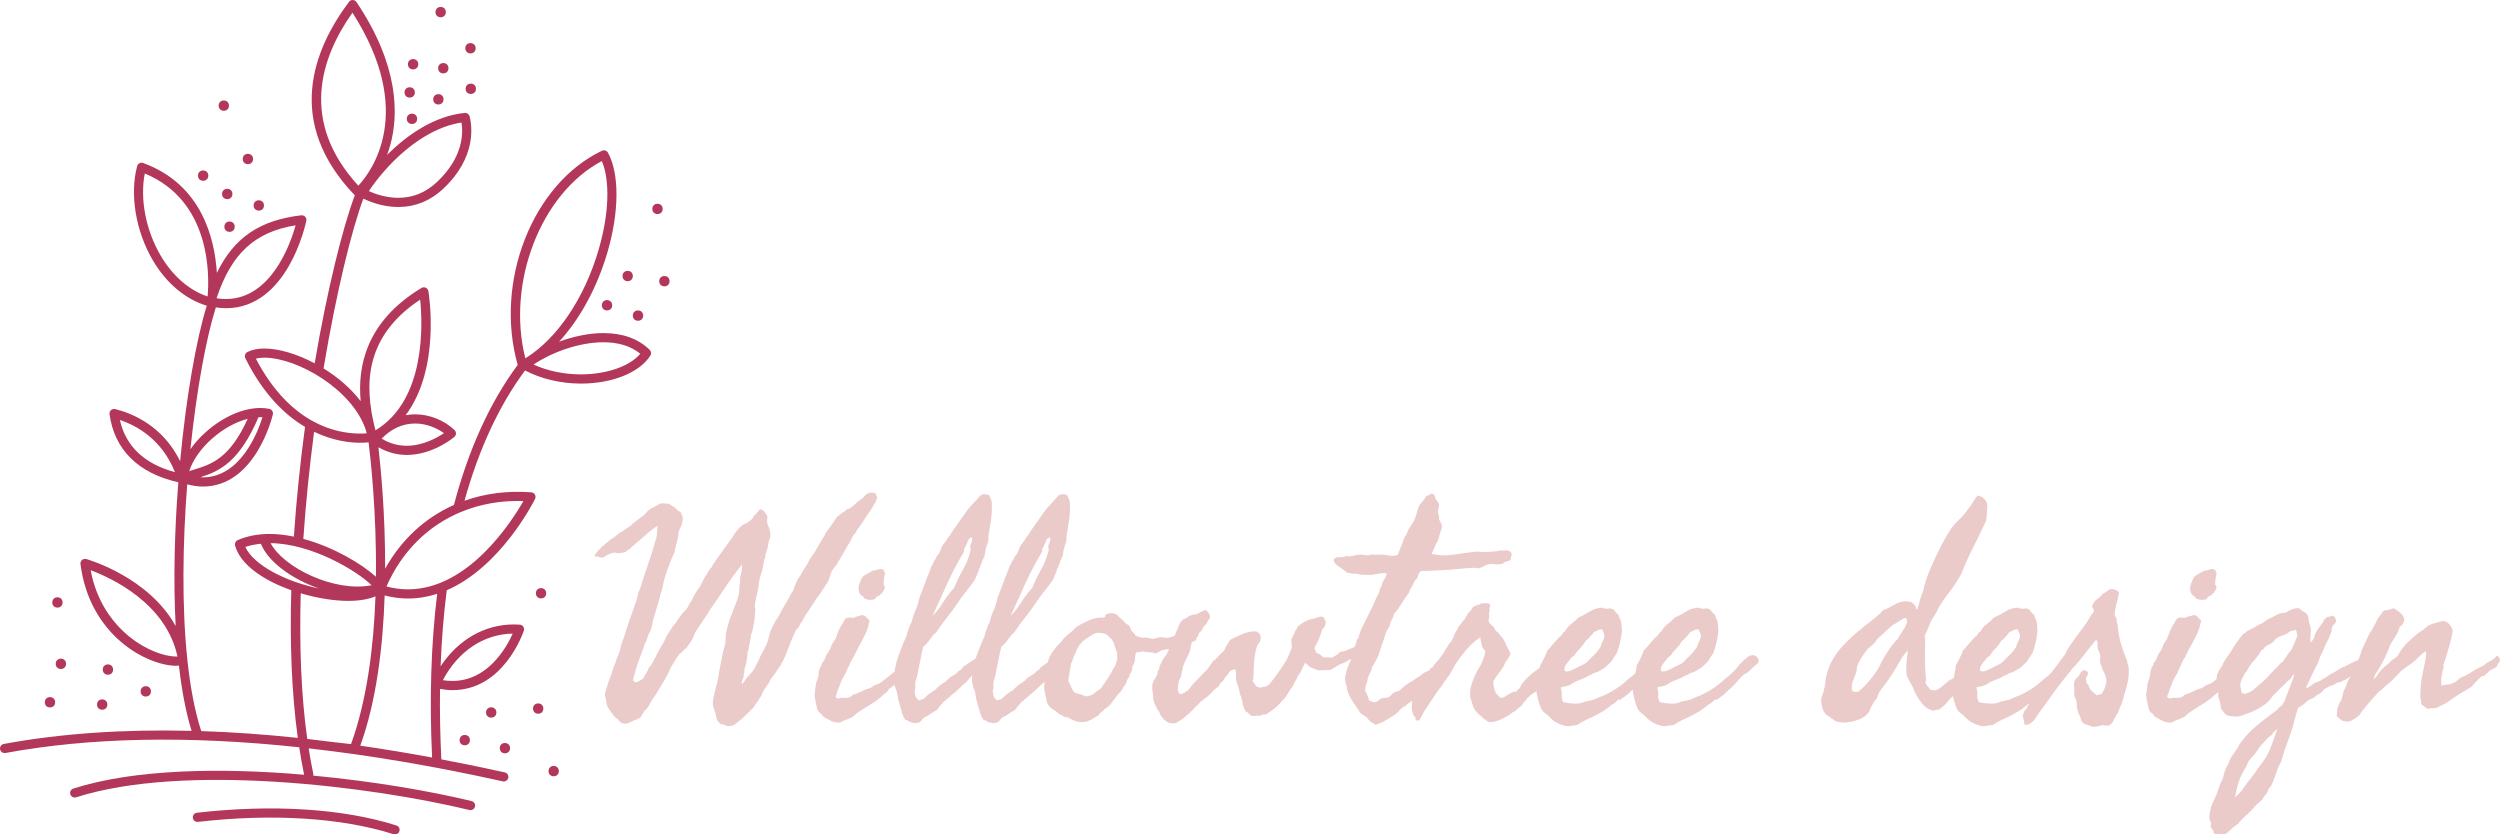 <svg preserveAspectRatio="none" xmlns:xlink="http://www.w3.org/1999/xlink" xmlns="http://www.w3.org/2000/svg" height="1668.859px" width="5000px" viewBox="0 0 299.606 100"><defs></defs><style>.aUvNCkLVghcolors-0 {fill:#B3365B;fill-opacity:1;}.aUvNCkLVghcolors-1 {fill:#EBCACA;fill-opacity:1;}.aUvNCkLVghcolors-2 {fill:#9A7F86;fill-opacity:1;}.companyName {fill:#EBCACA;fill-opacity:1;}</style><g transform="rotate(0 71.241 59.027)" opacity="1">
        <svg viewBox="0.195 -29.81 255.406 45.825" preserveAspectRatio="none" version="1.1" y="59.027" x="71.241" height="40.973" width="228.365">
          <g class="companyName" transform="matrix(1 0 0 1 0 0)"><path d="M37.97-29.57L37.97-29.57Q37.93-29.41 37.99-29.34Q38.05-29.26 38.13-29.14L38.13-29.14Q38.05-28.98 37.97-28.85Q37.89-28.71 37.89-28.52L37.89-28.52Q37.70-28.28 37.54-27.97Q37.38-27.66 37.19-27.42L37.19-27.42Q36.72-26.76 36.33-26.13Q35.94-25.51 35.51-24.96L35.51-24.96Q35.35-24.77 35.29-24.61Q35.23-24.45 35.12-24.34L35.12-24.34Q34.80-23.98 34.73-23.81Q34.65-23.63 34.57-23.44L34.57-23.44Q34.49-23.28 34.45-23.22Q34.41-23.16 34.39-23.11Q34.38-23.05 34.32-22.97Q34.26-22.89 34.14-22.73L34.14-22.73Q34.06-22.58 33.96-22.42Q33.87-22.27 33.79-22.07L33.79-22.07Q33.59-21.76 33.44-21.48Q33.28-21.21 33.09-20.90L33.09-20.90Q33.01-20.70 32.91-20.61Q32.81-20.51 32.77-20.31L32.77-20.31Q32.50-19.96 32.42-19.86Q32.34-19.77 32.27-19.67Q32.19-19.57 32.11-19.45Q32.03-19.34 31.91-19.06L31.91-19.06Q31.80-18.71 31.74-18.52Q31.68-18.32 31.62-18.16Q31.56-18.01 31.48-17.85Q31.41-17.70 31.21-17.46L31.21-17.46Q30.98-17.03 30.76-16.74Q30.55-16.45 30.35-16.13L30.35-16.13Q30.20-15.90 30.14-15.82Q30.08-15.74 30.02-15.68Q29.96-15.63 29.90-15.55Q29.84-15.47 29.73-15.23L29.73-15.23Q29.41-14.80 29.14-14.36Q28.87-13.91 28.55-13.48L28.55-13.48Q28.36-13.16 28.20-12.85Q28.05-12.54 27.81-12.27L27.81-12.27Q27.66-11.76 27.23-11.41L27.23-11.41Q26.80-10.55 26.45-9.65Q26.09-8.75 25.74-7.81L25.74-7.81Q25.59-7.62 25.55-7.38L25.55-7.38Q25.27-6.95 25.25-6.86Q25.23-6.76 25.16-6.68L25.16-6.68Q24.84-6.25 24.65-5.94Q24.45-5.63 24.26-5.35L24.26-5.35Q24.06-5.12 23.89-4.90Q23.71-4.69 23.63-4.38L23.63-4.38Q23.32-3.95 23.03-3.52Q22.73-3.09 22.54-2.54L22.54-2.54Q22.38-2.34 22.29-2.19Q22.19-2.03 22.11-1.84L22.11-1.84Q21.76-1.48 21.60-1.09L21.60-1.09Q20.94-0.43 20.29 0.20Q19.65 0.82 18.87 1.37L18.87 1.37Q18.67 1.41 18.48 1.46Q18.28 1.52 18.05 1.48L18.05 1.48Q17.81 1.45 17.60 1.33Q17.38 1.21 17.15 1.25L17.15 1.25Q16.88 1.09 16.60 0.59L16.60 0.59Q16.52 0.27 16.48 0.06Q16.45-0.16 16.37-0.39L16.37-0.39Q16.17-0.90 16.09-1.25L16.09-1.25Q16.02-1.68 16.11-2.13Q16.21-2.58 16.33-3.13L16.33-3.13Q16.48-3.67 16.62-4.24Q16.76-4.80 16.84-5.35L16.84-5.35Q16.95-6.13 17.13-6.91Q17.30-7.70 17.42-8.40L17.42-8.40Q17.54-8.83 17.66-9.26Q17.77-9.69 17.77-10.12L17.77-10.12Q17.77-10.35 17.79-10.61Q17.81-10.86 17.85-11.09L17.85-11.09Q18.09-12.19 18.50-13.26Q18.91-14.34 19.30-15.35L19.30-15.35Q19.38-15.55 19.45-15.80Q19.53-16.05 19.57-16.29L19.57-16.29Q19.61-16.60 19.61-16.86Q19.61-17.11 19.65-17.42L19.65-17.42Q19.69-17.58 19.71-17.68Q19.73-17.77 19.73-17.89L19.73-17.89Q19.73-18.01 19.71-18.13Q19.69-18.24 19.73-18.36L19.73-18.36Q19.73-18.55 19.79-18.75Q19.84-18.95 19.92-19.22L19.92-19.22Q19.96-19.45 19.96-19.69Q19.96-19.92 20-20.20L20-20.20Q18.71-18.59 17.68-17.03Q16.64-15.47 15.55-13.91L15.55-13.91Q15.35-13.48 15.08-13.13Q14.80-12.77 14.57-12.38L14.57-12.38Q14.38-12.07 14.14-11.74Q13.91-11.41 13.71-11.09L13.71-11.09Q13.55-10.74 13.44-10.43Q13.32-10.12 13.13-9.84L13.13-9.84Q13.01-9.65 12.85-9.45Q12.70-9.26 12.58-9.06L12.58-9.06Q12.38-8.87 12.17-8.67Q11.95-8.48 11.76-8.28L11.76-8.28Q11.56-8.20 11.41-7.95Q11.25-7.70 11.07-7.40Q10.90-7.11 10.72-6.84Q10.55-6.56 10.47-6.45L10.47-6.45Q10.12-5.59 9.69-4.84Q9.26-4.10 8.79-3.36L8.79-3.36Q8.63-3.13 8.50-2.87Q8.36-2.62 8.16-2.38L8.16-2.38Q7.77-1.80 7.52-1.31Q7.27-0.82 6.84-0.47L6.84-0.47Q6.76-0.27 6.64-0.14Q6.52 0 6.48 0.20L6.48 0.20Q6.29 0.43 5.94 0.55Q5.59 0.66 5.23 0.86L5.23 0.86Q4.96 1.02 4.59 1.13Q4.22 1.25 3.79 1.05L3.79 1.05Q3.71 1.02 3.63 0.90Q3.55 0.78 3.44 0.78L3.44 0.78Q3.36 0.55 3.18 0.45Q3.01 0.35 2.85 0.20L2.85 0.20Q2.77 0.12 2.71 0.02Q2.66-0.08 2.58-0.20L2.58-0.20Q2.34-0.47 2.13-0.80Q1.91-1.13 1.80-1.56L1.80-1.56Q1.80-1.64 1.78-1.78Q1.76-1.91 1.76-2.03L1.76-2.03Q1.72-2.23 1.66-2.36Q1.60-2.50 1.60-2.77L1.60-2.77Q1.64-3.09 1.74-3.36Q1.84-3.63 1.91-3.91L1.91-3.91Q2.07-4.49 2.29-4.98Q2.50-5.47 2.66-6.09L2.66-6.09Q2.81-6.60 2.97-6.88L2.97-6.88Q3.09-7.23 3.14-7.42Q3.20-7.62 3.28-7.77Q3.36-7.93 3.42-8.11Q3.48-8.28 3.59-8.59L3.59-8.59Q3.71-9.22 3.89-9.71Q4.06-10.20 4.26-10.74L4.26-10.74Q4.38-11.21 4.65-11.99Q4.92-12.77 5.21-13.59Q5.51-14.41 5.76-15.18Q6.02-15.94 6.09-16.45L6.09-16.45Q6.21-16.64 6.29-16.89Q6.37-17.15 6.45-17.34L6.45-17.34Q6.60-17.93 6.88-18.71Q7.15-19.49 7.42-20.31Q7.70-21.13 7.95-21.91Q8.20-22.70 8.36-23.32L8.36-23.32Q8.52-23.67 8.57-24.24Q8.63-24.80 8.63-25.35L8.63-25.35Q7.66-24.69 7.05-24.12Q6.45-23.55 5.78-23.05L5.78-23.05Q5.63-22.81 5.37-22.66Q5.12-22.50 4.92-22.23L4.92-22.23Q4.73-22.19 4.61-22.05Q4.49-21.91 4.30-21.84L4.30-21.84Q4.10-21.76 3.83-21.72Q3.55-21.68 3.32-21.68L3.32-21.68Q3.20-21.68 3.09-21.72Q2.97-21.76 2.85-21.76L2.85-21.76Q2.66-21.76 2.38-21.64Q2.11-21.52 1.91-21.45L1.91-21.45Q1.76-21.37 1.66-21.29Q1.56-21.21 1.41-21.13L1.41-21.13Q1.21-21.05 1.05-21.11Q0.90-21.17 0.70-21.21L0.70-21.21Q0.55-21.25 0.43-21.23Q0.31-21.21 0.20-21.37L0.20-21.37Q0.27-21.56 0.41-21.68Q0.55-21.80 0.63-21.99L0.63-21.99Q0.94-22.19 1.21-22.58L1.21-22.58Q1.41-22.66 1.52-22.79Q1.64-22.93 1.80-23.05L1.80-23.05Q1.91-23.16 2.07-23.26Q2.23-23.36 2.34-23.52L2.34-23.52Q2.77-23.71 3.11-24.04Q3.44-24.38 3.87-24.57L3.87-24.57Q4.26-24.80 4.47-24.98Q4.69-25.16 4.92-25.27L4.92-25.27Q5.08-25.39 5.21-25.53Q5.35-25.66 5.51-25.78L5.51-25.78Q5.90-26.09 6.25-26.35Q6.60-26.60 6.95-26.88L6.95-26.88Q7.34-27.42 7.75-27.66Q8.16-27.89 8.59-28.09L8.59-28.09Q8.79-28.20 8.98-28.30Q9.18-28.40 9.41-28.36L9.41-28.36Q9.53-28.36 9.63-28.34Q9.73-28.32 9.84-28.32L9.84-28.32Q10.23-28.32 10.41-28.16Q10.59-28.01 10.86-27.85L10.86-27.85Q11.02-27.73 11.15-27.64Q11.29-27.54 11.37-27.34L11.37-27.34Q11.48-27.34 11.58-27.29Q11.68-27.23 11.76-27.15L11.76-27.15Q11.84-26.91 11.95-26.70Q12.07-26.48 12.03-26.17L12.03-26.17Q11.99-25.98 11.95-25.80Q11.91-25.63 11.88-25.43L11.88-25.43Q11.72-25.16 11.64-24.96Q11.56-24.77 11.48-24.57L11.48-24.57Q11.41-24.41 11.43-24.22Q11.45-24.02 11.41-23.83L11.41-23.83Q11.33-23.44 11.21-23.05Q11.09-22.66 11.02-22.23L11.02-22.23Q10.94-22.11 10.94-21.97Q10.94-21.84 10.90-21.72L10.90-21.72Q10.66-21.25 10.55-20.98Q10.43-20.70 10.31-20.37Q10.20-20.04 10.08-19.75Q9.96-19.45 9.92-19.34L9.92-19.34Q9.84-19.02 9.75-18.79Q9.65-18.55 9.57-18.24L9.57-18.24Q9.49-17.93 9.41-17.56Q9.34-17.19 9.26-16.84L9.26-16.84Q9.14-16.48 9.04-16.13Q8.95-15.78 8.87-15.43L8.87-15.43Q8.83-15.31 8.69-14.84Q8.55-14.38 8.40-13.87Q8.24-13.36 8.11-12.89Q7.97-12.42 7.97-12.30L7.97-12.30Q7.93-12.19 7.95-12.07Q7.97-11.95 7.85-11.88L7.85-11.88Q7.85-11.56 7.71-11.31Q7.58-11.05 7.42-10.74L7.42-10.74Q7.30-10.43 7.23-10.14Q7.15-9.84 6.95-9.57L6.95-9.57Q6.72-8.83 6.50-8.26Q6.29-7.70 6.09-7.17Q5.90-6.64 5.72-6.04Q5.55-5.43 5.35-4.65L5.35-4.65Q5.43-4.57 5.53-4.47Q5.63-4.38 5.70-4.38L5.70-4.38Q5.82-4.38 5.96-4.43Q6.09-4.49 6.21-4.57L6.21-4.57Q6.37-4.65 6.50-4.73Q6.64-4.80 6.72-4.88L6.72-4.88Q6.80-4.96 6.84-5.08Q6.88-5.20 6.91-5.27L6.91-5.27Q7.15-5.55 7.19-5.70Q7.23-5.86 7.34-5.90L7.34-5.90Q7.42-6.33 7.68-6.56Q7.93-6.80 8.05-7.19L8.05-7.19Q8.16-7.27 8.20-7.44Q8.24-7.62 8.36-7.70L8.36-7.70Q8.44-7.89 8.61-8.22Q8.79-8.55 8.98-8.91Q9.18-9.26 9.36-9.57Q9.53-9.88 9.65-10.08L9.65-10.08Q9.73-10.35 9.86-10.57Q10-10.78 10.16-11.05L10.16-11.05L10.63-11.76Q10.70-11.91 10.86-12.07Q11.02-12.23 11.13-12.38L11.13-12.38Q11.21-12.54 11.27-12.64Q11.33-12.73 11.41-12.85L11.41-12.85Q11.52-13.01 11.64-13.16Q11.76-13.32 11.88-13.48L11.88-13.48Q11.99-13.63 12.13-13.77Q12.27-13.91 12.42-14.06L12.42-14.06Q12.70-14.38 12.85-14.73Q13.01-15.08 13.24-15.35L13.24-15.35Q13.44-15.86 13.71-16.29Q13.98-16.72 14.30-17.15L14.30-17.15Q14.53-17.62 14.77-18.07Q15-18.52 15.31-18.95L15.31-18.95Q15.55-19.45 15.90-19.80L15.90-19.80Q16.13-20.27 16.17-20.27L16.17-20.27Q16.60-20.94 17.03-21.52Q17.46-22.11 17.93-22.77L17.93-22.77Q18.13-23.01 18.26-23.24Q18.40-23.48 18.59-23.67L18.59-23.67Q18.91-24.22 19.22-24.61Q19.53-25 19.84-25.31L19.84-25.31Q20.31-25.63 20.45-25.66Q20.59-25.70 20.70-25.78L20.70-25.78Q21.02-25.98 21.11-26.07Q21.21-26.17 21.29-26.25L21.29-26.25Q21.37-26.33 21.45-26.43Q21.52-26.52 21.52-26.64L21.52-26.64Q21.68-26.80 21.78-26.88Q21.88-26.95 21.95-27.07L21.95-27.07Q22.15-27.27 22.29-27.46Q22.42-27.66 22.73-27.46L22.73-27.46Q22.89-27.38 23.05-27.11L23.05-27.11Q23.13-27.03 23.22-26.89Q23.32-26.76 23.36-26.64L23.36-26.64Q23.40-26.45 23.34-26.19Q23.28-25.94 23.36-25.70L23.36-25.70Q23.52-25.27 23.67-24.84Q23.83-24.41 23.75-23.79L23.75-23.79Q23.59-23.52 23.54-23.14Q23.48-22.77 23.40-22.38L23.40-22.38Q23.28-21.91 23.16-21.64Q23.05-21.37 23.09-21.13L23.09-21.13Q22.93-20.82 22.89-20.47Q22.85-20.12 22.77-19.80L22.77-19.80Q22.66-19.22 22.46-18.69Q22.27-18.16 22.23-17.58L22.23-17.58Q22.19-17.03 21.99-16.27Q21.80-15.51 21.72-14.92L21.72-14.92Q21.64-14.65 21.70-14.47Q21.76-14.30 21.76-14.06L21.76-14.06Q21.68-13.44 21.68-13.18Q21.68-12.93 21.64-12.66L21.64-12.66Q21.60-12.46 21.56-12.25Q21.52-12.03 21.48-11.84L21.48-11.84Q21.41-11.56 21.37-11.31Q21.33-11.05 21.21-10.86L21.21-10.86Q21.13-10.39 21.05-9.90Q20.98-9.41 20.86-9.02L20.86-9.02Q20.90-8.87 20.84-8.73Q20.78-8.59 20.74-8.44L20.74-8.44Q20.66-8.24 20.68-8.01Q20.70-7.77 20.63-7.58L20.63-7.58Q20.59-7.38 20.57-7.13Q20.55-6.88 20.47-6.68L20.47-6.68Q20.27-6.17 20.29-5.90Q20.31-5.63 20.20-5.43L20.20-5.43Q20.23-5.12 20.06-4.79Q19.88-4.45 19.96-4.14L19.96-4.14Q20.16-4.30 20.27-4.49Q20.39-4.69 20.55-4.88L20.55-4.88Q20.66-5.08 20.82-5.21Q20.98-5.35 21.13-5.55L21.13-5.55Q21.45-5.86 21.68-6.29Q21.91-6.72 22.11-7.15L22.11-7.15Q22.19-7.27 22.29-7.50Q22.38-7.73 22.46-7.93L22.46-7.93Q22.81-8.48 23.16-9.26L23.16-9.26Q23.24-9.41 23.30-9.55Q23.36-9.69 23.40-9.84L23.40-9.84Q23.52-10.20 23.59-10.55Q23.67-10.90 23.79-11.25L23.79-11.25Q23.87-11.41 23.93-11.54Q23.98-11.68 24.06-11.84L24.06-11.84Q24.26-12.23 24.47-12.60Q24.69-12.97 24.92-13.28L24.92-13.28Q25.23-13.95 25.43-14.26Q25.63-14.57 25.80-14.88Q25.98-15.20 26.17-15.53Q26.37-15.86 26.60-16.37L26.60-16.37Q26.72-16.45 26.78-16.58Q26.84-16.72 26.91-16.84L26.91-16.84Q27.03-17.27 27.17-17.56Q27.30-17.85 27.42-18.16L27.42-18.16Q27.54-18.24 27.60-18.40Q27.66-18.55 27.77-18.63L27.77-18.63Q27.93-18.98 28.11-19.26Q28.28-19.53 28.48-19.84L28.48-19.84Q28.63-20.08 28.71-20.21Q28.79-20.35 28.87-20.51L28.87-20.51Q29.10-20.98 29.14-21.02L29.14-21.02Q29.45-21.37 29.49-21.45Q29.53-21.52 29.55-21.58Q29.57-21.64 29.61-21.70Q29.65-21.76 29.77-21.88L29.77-21.88Q29.88-22.15 29.94-22.23Q30-22.30 30.04-22.36Q30.08-22.42 30.14-22.52Q30.20-22.62 30.31-22.89L30.31-22.89Q30.63-23.32 30.66-23.44Q30.70-23.55 30.98-23.95L30.98-23.95Q31.05-24.02 31.09-24.18Q31.13-24.34 31.21-24.41L31.21-24.41Q31.56-24.88 31.66-25.04Q31.76-25.20 31.88-25.35L31.88-25.35Q32.07-25.63 32.27-25.90Q32.46-26.17 32.66-26.48L32.66-26.48Q32.85-26.68 33.05-26.82Q33.24-26.95 33.44-27.15L33.44-27.15Q33.59-27.15 33.73-27.27Q33.87-27.38 33.98-27.54L33.98-27.54Q34.45-27.66 34.79-27.97Q35.12-28.28 35.51-28.59L35.51-28.59Q35.78-28.79 36.04-28.98Q36.29-29.18 36.48-29.45L36.48-29.45Q36.84-29.77 37.29-29.80Q37.73-29.84 37.97-29.57Z M38.55-19.57L38.95-19.45Q39.02-19.34 39.02-19.22Q39.02-19.10 39.14-19.02L39.14-19.02Q39.06-18.67 39.00-18.30Q38.95-17.93 38.95-17.58L38.95-17.58Q38.95-17.42 39.04-17.30Q39.14-17.19 39.14-17.07L39.14-17.07Q38.95-16.60 38.85-16.52Q38.75-16.45 38.75-16.33L38.75-16.33Q38.55-16.25 38.46-16.09Q38.36-15.94 38.13-15.94L38.13-15.94Q38.05-15.82 37.95-15.76Q37.85-15.70 37.81-15.55L37.81-15.55Q37.19-15.27 36.41-15.59L36.41-15.59Q36.21-15.94 35.86-16.09L35.86-16.09Q35.35-16.84 35.82-17.85L35.82-17.85Q35.90-18.05 36.00-18.26Q36.09-18.48 36.17-18.55L36.17-18.55Q36.60-18.87 36.80-18.95L36.80-18.95Q36.95-19.02 37.13-19.14Q37.30-19.26 37.54-19.34L37.54-19.34Q37.62-19.38 37.75-19.38Q37.89-19.38 38.05-19.45L38.05-19.45Q38.20-19.49 38.32-19.53Q38.44-19.57 38.55-19.57L38.55-19.57ZM32.70-2.27L32.89-2.19Q33.24-2.34 33.75-2.30Q34.26-2.27 34.57-2.46L34.57-2.46Q34.73-2.58 34.84-2.70Q34.96-2.81 35.12-2.77L35.12-2.77Q35.74-3.01 36.17-3.24Q36.60-3.48 37.11-3.59L37.11-3.59Q37.23-3.63 37.40-3.75Q37.58-3.87 37.66-3.95L37.66-3.95Q38.28-4.14 38.55-4.34Q38.83-4.53 39.08-4.73Q39.34-4.92 39.59-5.14Q39.84-5.35 40.23-5.66L40.23-5.66Q40.78-5.98 41.15-6.21Q41.52-6.45 41.95-6.80L41.95-6.80Q42.03-6.99 42.17-7.09Q42.30-7.19 42.38-7.34L42.38-7.34Q43.09-7.34 43.16-6.80L43.16-6.80Q42.97-6.37 42.64-6.09Q42.30-5.82 42.03-5.47L42.03-5.47Q41.72-5.27 41.52-5.12Q41.33-4.96 41.13-4.65L41.13-4.65Q41.09-4.65 40.90-4.47Q40.70-4.30 40.66-4.30L40.66-4.30Q40.43-4.02 40.33-3.95Q40.23-3.87 40.18-3.85Q40.12-3.83 40.02-3.75Q39.92-3.67 39.65-3.44L39.65-3.44Q39.38-3.01 38.95-2.73L38.95-2.73Q38.13-1.95 37.17-1.39Q36.21-0.82 35.43-0.27L35.43-0.27Q35.27-0.20 35.16-0.06Q35.04 0.08 34.88 0.20L34.88 0.20Q34.69 0.35 34.28 0.51Q33.87 0.66 33.55 0.78L33.55 0.78Q33.32 0.94 33.13 1.02L33.13 1.02Q32.27 1.05 31.80 0.74L31.80 0.74Q31.29 0.47 31.02 0.31Q30.74 0.16 30.55-0.20L30.55-0.20Q30.12-0.39 30.02-0.92Q29.92-1.45 29.80-1.95L29.80-1.95Q29.77-2.15 29.73-2.40Q29.69-2.66 29.73-2.93L29.73-2.93Q29.80-3.36 29.84-3.85Q29.88-4.34 30.04-4.69L30.04-4.69Q30.23-5.12 30.25-5.55Q30.27-5.98 30.47-6.41L30.47-6.41Q30.70-6.80 30.68-6.84Q30.66-6.88 30.70-6.95L30.70-6.95Q30.78-7.07 30.88-7.19Q30.98-7.30 31.05-7.46L31.05-7.46L31.29-8.05Q31.45-8.32 31.64-8.59Q31.84-8.87 31.95-9.26L31.95-9.26Q32.03-9.49 32.17-9.69Q32.30-9.88 32.46-10.12L32.46-10.12Q32.58-10.35 32.66-10.61Q32.73-10.86 32.85-11.13L32.85-11.13Q32.97-11.45 33.14-11.76Q33.32-12.07 33.52-12.38L33.52-12.38Q33.67-12.70 33.79-12.85Q33.91-13.01 34.26-13.05L34.26-13.05Q34.41-13.09 34.61-13.03Q34.80-12.97 35-13.05L35-13.05Q35.51-13.28 35.70-13.28Q35.90-13.28 35.98-13.40L35.98-13.40Q36.41-13.36 36.60-13.13Q36.80-12.89 37.07-12.66L37.07-12.66Q36.84-11.52 36.54-10.92Q36.25-10.31 35.90-9.65L35.90-9.65Q35.70-9.34 35.51-8.95Q35.31-8.55 35.16-8.24L35.16-8.24Q34.96-7.81 34.75-7.48Q34.53-7.15 34.38-6.72L34.38-6.72Q34.30-6.52 34.20-6.35Q34.10-6.17 34.02-5.98L34.02-5.98Q33.95-5.70 33.81-5.49Q33.67-5.27 33.55-5.08L33.55-5.08Q33.44-4.84 33.32-4.61Q33.20-4.38 33.13-4.10L33.13-4.10Q32.93-3.63 32.89-3.54Q32.85-3.44 32.81-3.36L32.81-3.36Q32.73-2.93 32.58-2.66Q32.42-2.38 32.70-2.27L32.70-2.27Z M52.93-9.22L52.93-9.22Q53.36-9.10 53.50-8.95Q53.63-8.79 53.63-8.63L53.63-8.63Q53.32-8.20 53.26-8.07Q53.20-7.93 53.01-7.85L53.01-7.85Q52.50-7.07 51.86-6.46Q51.21-5.86 50.66-5.12L50.66-5.12Q50.47-4.92 50.31-4.73Q50.16-4.53 49.96-4.34L49.96-4.34Q49.53-4.02 49.18-3.65Q48.83-3.28 48.44-2.97L48.44-2.97Q48.24-2.81 48.07-2.68Q47.89-2.54 47.70-2.34L47.70-2.34Q47.50-2.15 47.34-2.03Q47.19-1.91 46.99-1.76L46.99-1.76Q46.76-1.48 46.52-1.21Q46.29-0.94 46.05-0.63L46.05-0.63Q45.63-0.43 45.27-0.16Q44.92 0.12 44.45 0.31L44.45 0.31Q44.26 0.43 44.08 0.68Q43.91 0.94 43.63 1.02L43.63 1.02Q43.32 1.13 42.97 1.07Q42.62 1.02 42.38 0.90L42.38 0.90Q42.19 0.74 42.07 0.70Q41.95 0.66 41.88 0.66L41.88 0.66Q41.52 0.16 41.37-0.45Q41.21-1.05 41.02-1.72L41.02-1.72Q40.94-1.91 40.90-2.13Q40.86-2.34 40.82-2.62L40.82-2.62Q40.78-2.77 40.76-2.93Q40.74-3.09 40.66-3.28L40.66-3.28Q40.59-3.48 40.51-3.69Q40.43-3.91 40.39-4.14L40.39-4.14Q40.31-4.61 40.33-5.06Q40.35-5.51 40.43-5.94L40.43-5.94Q40.66-7.23 41.11-8.40Q41.56-9.57 42.03-10.63L42.03-10.63Q42.11-11.05 42.25-11.37Q42.38-11.68 42.50-12.07L42.50-12.07Q42.70-12.34 42.77-12.70Q42.85-13.05 42.97-13.40L42.97-13.40Q43.09-13.71 43.26-14.08Q43.44-14.45 43.52-14.80L43.52-14.80Q43.63-15.20 43.73-15.59Q43.83-15.98 43.98-16.29L43.98-16.29Q44.30-17.11 44.57-17.85Q44.84-18.59 45.16-19.34L45.16-19.34Q45.23-19.57 45.31-19.80Q45.39-20.04 45.55-20.23L45.55-20.23Q45.63-20.47 45.74-20.64Q45.86-20.82 45.98-21.02L45.98-21.02Q45.98-21.21 46.11-21.31Q46.25-21.41 46.33-21.56L46.33-21.56Q46.52-21.88 46.62-22.19Q46.72-22.50 46.91-22.81L46.91-22.81L47.38-23.40Q47.46-23.55 47.54-23.71Q47.62-23.87 47.77-23.98L47.77-23.98Q48.20-24.69 48.71-25.39Q49.22-26.09 49.77-26.88L49.77-26.88Q50.12-27.42 50.55-27.91Q50.98-28.40 51.45-28.87L51.45-28.87Q51.60-29.06 51.82-29.30Q52.03-29.53 52.27-29.57L52.27-29.57Q52.62-29.61 53.05-29.49L53.05-29.49Q53.16-29.30 53.26-29.08Q53.36-28.87 53.44-28.59L53.44-28.59Q53.52-27.38 53.36-26.25Q53.20-25.12 53.01-24.02L53.01-24.02Q52.97-23.83 52.99-23.65Q53.01-23.48 52.97-23.28L52.97-23.28Q52.89-23.05 52.77-22.68Q52.66-22.30 52.58-21.99L52.58-21.99Q52.58-21.45 52.34-21.02Q52.11-20.59 52.03-20.16L52.03-20.16Q51.91-20.08 51.89-19.90Q51.88-19.73 51.76-19.65L51.76-19.65Q51.68-19.22 51.50-18.87Q51.33-18.52 51.21-18.16L51.21-18.16Q50.63-17.34 50.02-16.58Q49.41-15.82 48.87-15L48.87-15Q48.20-13.98 47.44-13.05Q46.68-12.11 46.02-11.09L46.02-11.09Q45.51-10.66 45.16-10.12Q44.80-9.57 44.26-9.14L44.26-9.14Q44.06-8.36 43.89-7.44Q43.71-6.52 43.52-5.59L43.52-5.59Q43.48-5.31 43.40-5.06Q43.32-4.80 43.24-4.53L43.24-4.53Q43.16-4.22 43.20-3.87Q43.24-3.52 43.09-3.20L43.09-3.20Q43.16-3.01 43.18-2.75Q43.20-2.50 43.32-2.30L43.32-2.30Q43.40-2.19 43.54-2.07Q43.67-1.95 43.79-1.95L43.79-1.95Q44.06-2.11 44.10-2.09Q44.14-2.07 44.22-2.11L44.22-2.11Q44.41-2.23 44.61-2.42Q44.80-2.62 44.96-2.77L44.96-2.77Q45.16-2.85 45.25-2.95Q45.35-3.05 45.47-3.13L45.47-3.13Q45.59-3.20 45.68-3.24Q45.78-3.28 45.86-3.36L45.86-3.36Q46.41-3.95 46.91-4.24Q47.42-4.53 47.73-4.96L47.73-4.96Q48.13-5.20 48.44-5.39L48.44-5.39Q48.67-5.51 48.85-5.72Q49.02-5.94 49.30-6.05L49.30-6.05Q49.38-6.17 49.45-6.25Q49.53-6.33 49.61-6.45L49.61-6.45Q50.08-6.76 50.53-7.07Q50.98-7.38 51.48-7.70L51.48-7.70Q51.56-7.89 51.74-8.01Q51.91-8.13 52.03-8.24L52.03-8.24Q52.15-8.36 52.23-8.50Q52.30-8.63 52.50-8.67L52.50-8.67Q52.54-8.87 52.68-8.95Q52.81-9.02 52.93-9.22ZM50.82-23.79L50.78-23.79Q50.43-23.71 50.29-23.44Q50.16-23.16 50.04-22.81L50.04-22.81Q49.88-22.50 49.79-22.34Q49.69-22.19 49.73-21.88L49.73-21.88Q48.52-19.88 47.52-17.70Q46.52-15.51 45.51-13.28L45.51-13.28Q46.29-14.06 46.97-15.16Q47.66-16.25 48.40-17.03L48.40-17.03Q48.95-18.36 49.61-19.51Q50.27-20.66 50.63-22.11L50.63-22.11Q50.47-22.58 50.66-22.95Q50.86-23.32 50.82-23.79L50.82-23.79Z M63.40-9.22L63.40-9.22Q63.83-9.10 63.96-8.95Q64.10-8.79 64.10-8.63L64.10-8.63Q63.79-8.20 63.73-8.07Q63.67-7.93 63.48-7.85L63.48-7.85Q62.97-7.07 62.32-6.46Q61.68-5.86 61.13-5.12L61.13-5.12Q60.94-4.92 60.78-4.73Q60.63-4.53 60.43-4.34L60.43-4.34Q60-4.02 59.65-3.65Q59.30-3.28 58.91-2.97L58.91-2.97Q58.71-2.81 58.54-2.68Q58.36-2.54 58.16-2.34L58.16-2.34Q57.97-2.15 57.81-2.03Q57.66-1.91 57.46-1.76L57.46-1.76Q57.23-1.48 56.99-1.21Q56.76-0.94 56.52-0.63L56.52-0.63Q56.09-0.43 55.74-0.16Q55.39 0.12 54.92 0.31L54.92 0.31Q54.73 0.43 54.55 0.68Q54.38 0.94 54.10 1.02L54.10 1.02Q53.79 1.13 53.44 1.07Q53.09 1.02 52.85 0.90L52.85 0.90Q52.66 0.74 52.54 0.70Q52.42 0.66 52.34 0.66L52.34 0.66Q51.99 0.16 51.84-0.45Q51.68-1.05 51.48-1.72L51.48-1.72Q51.41-1.91 51.37-2.13Q51.33-2.34 51.29-2.62L51.29-2.62Q51.25-2.77 51.23-2.93Q51.21-3.09 51.13-3.28L51.13-3.28Q51.05-3.48 50.98-3.69Q50.90-3.91 50.86-4.14L50.86-4.14Q50.78-4.61 50.80-5.06Q50.82-5.51 50.90-5.94L50.90-5.94Q51.13-7.23 51.58-8.40Q52.03-9.57 52.50-10.63L52.50-10.63Q52.58-11.05 52.71-11.37Q52.85-11.68 52.97-12.07L52.97-12.07Q53.16-12.34 53.24-12.70Q53.32-13.05 53.44-13.40L53.44-13.40Q53.55-13.71 53.73-14.08Q53.91-14.45 53.98-14.80L53.98-14.80Q54.10-15.20 54.20-15.59Q54.30-15.98 54.45-16.29L54.45-16.29Q54.77-17.11 55.04-17.85Q55.31-18.59 55.63-19.34L55.63-19.34Q55.70-19.57 55.78-19.80Q55.86-20.04 56.02-20.23L56.02-20.23Q56.09-20.47 56.21-20.64Q56.33-20.82 56.45-21.02L56.45-21.02Q56.45-21.21 56.58-21.31Q56.72-21.41 56.80-21.56L56.80-21.56Q56.99-21.88 57.09-22.19Q57.19-22.50 57.38-22.81L57.38-22.81L57.85-23.40Q57.93-23.55 58.01-23.71Q58.09-23.87 58.24-23.98L58.24-23.98Q58.67-24.69 59.18-25.39Q59.69-26.09 60.23-26.88L60.23-26.88Q60.59-27.42 61.02-27.91Q61.45-28.40 61.91-28.87L61.91-28.87Q62.07-29.06 62.29-29.30Q62.50-29.53 62.73-29.57L62.73-29.57Q63.09-29.61 63.52-29.49L63.52-29.49Q63.63-29.30 63.73-29.08Q63.83-28.87 63.91-28.59L63.91-28.59Q63.98-27.38 63.83-26.25Q63.67-25.12 63.48-24.02L63.48-24.02Q63.44-23.83 63.46-23.65Q63.48-23.48 63.44-23.28L63.44-23.28Q63.36-23.05 63.24-22.68Q63.13-22.30 63.05-21.99L63.05-21.99Q63.05-21.45 62.81-21.02Q62.58-20.59 62.50-20.16L62.50-20.16Q62.38-20.08 62.36-19.90Q62.34-19.73 62.23-19.65L62.23-19.65Q62.15-19.22 61.97-18.87Q61.80-18.52 61.68-18.16L61.68-18.16Q61.09-17.34 60.49-16.58Q59.88-15.82 59.34-15L59.34-15Q58.67-13.98 57.91-13.05Q57.15-12.11 56.48-11.09L56.48-11.09Q55.98-10.66 55.63-10.12Q55.27-9.57 54.73-9.14L54.73-9.14Q54.53-8.36 54.36-7.44Q54.18-6.52 53.98-5.59L53.98-5.59Q53.95-5.31 53.87-5.06Q53.79-4.80 53.71-4.53L53.71-4.53Q53.63-4.22 53.67-3.87Q53.71-3.52 53.55-3.20L53.55-3.20Q53.63-3.01 53.65-2.75Q53.67-2.50 53.79-2.30L53.79-2.30Q53.87-2.19 54.00-2.07Q54.14-1.95 54.26-1.95L54.26-1.95Q54.53-2.11 54.57-2.09Q54.61-2.07 54.69-2.11L54.69-2.11Q54.88-2.23 55.08-2.42Q55.27-2.62 55.43-2.77L55.43-2.77Q55.63-2.85 55.72-2.95Q55.82-3.05 55.94-3.13L55.94-3.13Q56.05-3.20 56.15-3.24Q56.25-3.28 56.33-3.36L56.33-3.36Q56.88-3.95 57.38-4.24Q57.89-4.53 58.20-4.96L58.20-4.96Q58.59-5.20 58.91-5.39L58.91-5.39Q59.14-5.51 59.32-5.72Q59.49-5.94 59.77-6.05L59.77-6.05Q59.84-6.17 59.92-6.25Q60-6.33 60.08-6.45L60.08-6.45Q60.55-6.76 61.00-7.07Q61.45-7.38 61.95-7.70L61.95-7.70Q62.03-7.89 62.21-8.01Q62.38-8.13 62.50-8.24L62.50-8.24Q62.62-8.36 62.70-8.50Q62.77-8.63 62.97-8.67L62.97-8.67Q63.01-8.87 63.14-8.95Q63.28-9.02 63.40-9.22ZM61.29-23.79L61.25-23.79Q60.90-23.71 60.76-23.44Q60.63-23.16 60.51-22.81L60.51-22.81Q60.35-22.50 60.25-22.34Q60.16-22.19 60.20-21.88L60.20-21.88Q58.98-19.88 57.99-17.70Q56.99-15.51 55.98-13.28L55.98-13.28Q56.76-14.06 57.44-15.16Q58.13-16.25 58.87-17.03L58.87-17.03Q59.41-18.36 60.08-19.51Q60.74-20.66 61.09-22.11L61.09-22.11Q60.94-22.58 61.13-22.95Q61.33-23.32 61.29-23.79L61.29-23.79Z M80.70-11.29L80.70-11.29Q80.90-11.25 80.96-11.13Q81.02-11.02 81.17-11.02L81.17-11.02Q81.21-10.82 81.15-10.70Q81.09-10.59 81.02-10.49Q80.94-10.39 80.88-10.29Q80.82-10.20 80.86-10.04L80.86-10.04Q80.51-9.80 80-9.75Q79.49-9.69 79.22-9.34L79.22-9.34Q78.55-9.02 77.79-8.93Q77.03-8.83 76.21-8.67L76.21-8.67Q75.82-8.40 75.68-8.36Q75.55-8.32 75.39-8.24L75.39-8.24Q75-8.40 74.57-8.40Q74.14-8.40 73.71-8.52L73.71-8.52Q73.48-8.44 73.26-8.44Q73.05-8.44 72.81-8.36L72.81-8.36Q72.66-8.05 72.66-7.66Q72.66-7.27 72.54-6.95L72.54-6.95L72.30-6.48Q72.27-6.29 72.25-6.11Q72.23-5.94 72.15-5.74L72.15-5.74Q72.07-5.63 71.97-5.47Q71.88-5.31 71.88-5.12L71.88-5.12Q71.60-4.80 71.48-4.39Q71.37-3.98 71.05-3.71L71.05-3.71Q70.94-3.32 70.68-3.09Q70.43-2.85 70.20-2.54L70.20-2.54Q69.77-1.95 69.43-1.52Q69.10-1.09 68.55-0.78L68.55-0.78Q68.36-0.47 68.09-0.35L68.09-0.35Q67.85-0.12 67.77 0.04L67.77 0.04Q67.42 0.23 66.99 0.51Q66.56 0.78 66.09 0.90L66.09 0.90Q65.43 1.05 64.80 0.86Q64.18 0.66 63.63 0.31L63.63 0.31Q63.28 0.35 63.07 0.18Q62.85 0 62.54-0.08L62.54-0.08Q62.11-0.47 61.60-0.78Q61.09-1.09 60.86-1.64L60.86-1.64Q60.78-2.07 60.68-2.50Q60.59-2.93 60.51-3.28L60.51-3.28Q60.43-3.63 60.49-4.02Q60.55-4.41 60.51-4.80L60.51-4.80Q60.51-5.23 60.49-5.53Q60.47-5.82 60.66-6.25L60.66-6.25Q60.90-6.76 60.98-7.09Q61.05-7.42 61.13-7.66L61.13-7.66Q61.25-7.85 61.37-8.09Q61.48-8.32 61.64-8.52L61.64-8.52Q61.88-8.87 62.19-9.22Q62.50-9.57 62.81-9.88L62.81-9.88Q63.05-10.20 63.24-10.39L63.24-10.39Q63.55-10.70 63.91-10.98Q64.26-11.25 64.61-11.60L64.61-11.60Q64.69-11.72 64.80-11.80Q64.92-11.88 65.04-11.95L65.04-11.95Q65.43-12.19 65.76-12.34Q66.09-12.50 66.52-12.70L66.52-12.70Q66.84-12.85 67.13-12.91Q67.42-12.97 67.81-13.05L67.81-13.05Q68.09-13.05 68.28-13.05Q68.48-13.05 68.67-13.13L68.67-13.13Q68.55-13.44 68.95-13.55Q69.34-13.67 69.53-13.63L69.53-13.63Q69.92-13.63 70.16-13.46Q70.39-13.28 70.59-13.05L70.59-13.05Q71.02-12.73 71.45-12.23L71.45-12.23Q71.52-12.15 71.64-12.11Q71.76-12.07 71.84-11.99L71.84-11.99Q71.99-11.80 72.05-11.56Q72.11-11.33 72.30-11.13L72.30-11.13Q72.42-11.05 72.54-10.94Q72.66-10.82 72.70-10.63L72.70-10.63Q72.89-10.55 73.07-10.49Q73.24-10.43 73.44-10.39L73.44-10.39Q73.63-10.31 73.85-10.35Q74.06-10.39 74.34-10.35L74.34-10.35Q74.53-10.31 74.69-10.25Q74.84-10.20 75.04-10.20L75.04-10.20Q75.35-10.23 75.68-10.35Q76.02-10.47 76.45-10.39L76.45-10.39Q77.03-10.23 77.68-10.51Q78.32-10.78 78.98-10.86L78.98-10.86Q79.14-10.86 79.26-10.88Q79.38-10.90 79.53-10.90L79.53-10.90Q79.73-11.05 80.04-11.13Q80.35-11.21 80.70-11.29ZM69.53-10.12L69.53-10.12Q69.14-10.47 69.08-10.57Q69.02-10.66 68.95-10.70L68.95-10.70Q68.79-10.86 68.55-10.90Q68.32-10.94 68.13-10.98L68.13-10.98Q67.50-11.09 67.09-10.84Q66.68-10.59 66.29-10.35L66.29-10.35Q65.66-9.96 65.20-9.38L65.20-9.38Q65.08-9.18 64.94-8.95Q64.80-8.71 64.73-8.44L64.73-8.44Q64.57-8.13 64.45-7.87Q64.34-7.62 64.26-7.27L64.26-7.27Q64.06-6.88 64.02-6.62Q63.98-6.37 63.95-6.17L63.95-6.17Q63.91-5.78 63.81-5.35Q63.71-4.92 63.71-4.61L63.71-4.61Q63.75-4.49 63.83-4.30Q63.91-4.10 63.98-4.02L63.98-4.02Q64.06-3.83 64.16-3.59Q64.26-3.36 64.34-3.24L64.34-3.24Q64.53-2.97 64.84-2.89Q65.16-2.81 65.55-2.70L65.55-2.70Q65.98-2.46 66.13-2.50Q66.29-2.54 66.37-2.54L66.37-2.54Q66.88-2.62 67.27-2.97Q67.66-3.32 68.05-3.52L68.05-3.52Q68.36-3.98 68.73-4.51Q69.10-5.04 69.41-5.59L69.41-5.59Q69.53-5.74 69.61-5.94Q69.69-6.13 69.77-6.29L69.77-6.29Q70.04-6.60 70.02-6.64Q70-6.68 70.04-6.76L70.04-6.76Q70.31-7.34 70.27-7.66Q70.23-7.97 70.27-8.28L70.27-8.28Q70.08-8.71 69.94-9.22Q69.80-9.73 69.53-10.12Z M78.83-2.77L78.83-2.77Q79.30-2.97 79.77-3.32L79.77-3.32Q80.08-3.75 80.43-4.14Q80.78-4.53 81.17-4.92L81.17-4.92Q81.41-5.16 81.62-5.39Q81.84-5.63 82.11-5.90L82.11-5.90Q82.19-5.98 82.27-6.04Q82.34-6.09 82.42-6.21L82.42-6.21Q82.62-6.48 82.77-6.74Q82.93-6.99 83.16-7.27L83.16-7.27Q83.44-7.42 83.67-7.70Q83.91-7.97 84.14-8.20L84.14-8.20Q84.22-8.28 84.32-8.36Q84.41-8.44 84.49-8.52L84.49-8.52Q84.61-8.63 84.67-8.79Q84.73-8.95 84.80-9.10L84.80-9.10Q85.12-9.65 85.43-10.08L85.43-10.08Q86.29-10.55 87.19-10.90Q88.09-11.25 88.91-11.21L88.91-11.21Q88.98-11.13 89.14-11.05Q89.30-10.98 89.38-10.78L89.38-10.78Q89.57-10.47 89.45-10.04Q89.34-9.61 89.06-9.41L89.06-9.41Q88.75-8.52 88.63-7.38Q88.52-6.25 88.55-5.23L88.55-5.23Q88.48-5.12 88.50-4.90Q88.52-4.69 88.40-4.61L88.40-4.61Q88.55-4.30 88.79-3.98Q89.02-3.67 89.45-3.67L89.45-3.67Q89.92-3.79 90.04-3.79Q90.16-3.79 90.23-3.83L90.23-3.83Q90.39-3.91 90.49-4.00Q90.59-4.10 90.70-4.14L90.70-4.14Q90.78-4.30 90.86-4.38Q90.94-4.45 91.02-4.57L91.02-4.57Q91.41-5.04 91.78-5.59Q92.15-6.13 92.50-6.64L92.50-6.64Q92.73-7.03 92.91-7.30Q93.09-7.58 93.28-8.09L93.28-8.09Q93.36-8.28 93.46-8.50Q93.55-8.71 93.63-8.95L93.63-8.95Q93.71-9.18 93.63-9.59Q93.55-10 93.63-10.20L93.63-10.20Q93.83-10.47 93.83-10.66L93.83-10.66Q94.10-11.09 94.10-11.17Q94.10-11.25 94.14-11.33L94.14-11.33Q94.22-11.41 94.30-11.50Q94.38-11.60 94.38-11.76L94.38-11.76Q95-12.38 95.98-12.77L95.98-12.77Q96.68-12.89 97.21-13.11Q97.73-13.32 98.05-12.97L98.05-12.97Q97.97-12.85 98.09-12.75Q98.20-12.66 98.20-12.54L98.20-12.54Q98.24-12.34 98.18-12.23Q98.13-12.11 98.13-11.99L98.13-11.99Q97.89-11.56 97.85-11.56Q97.81-11.56 97.77-11.52L97.77-11.52Q97.70-11.37 97.64-11.15Q97.58-10.94 97.50-10.70L97.50-10.70Q97.38-10.39 97.23-10.02Q97.07-9.65 96.84-9.30L96.84-9.30Q96.64-8.83 96.78-8.69Q96.91-8.55 96.91-8.36L96.91-8.36Q97.03-8.28 97.17-8.24Q97.30-8.20 97.42-8.13L97.42-8.13Q97.54-8.05 97.64-7.93Q97.73-7.81 97.93-7.73L97.93-7.73Q98.05-7.70 98.26-7.71Q98.48-7.73 98.71-7.70L98.71-7.70Q99.02-7.66 99.12-7.70Q99.22-7.73 99.41-7.89L99.41-7.89Q99.84-8.13 99.94-8.24Q100.04-8.36 100.12-8.44L100.12-8.44Q100.31-8.52 100.49-8.52Q100.66-8.52 100.82-8.59L100.82-8.59Q101.25-8.75 101.78-8.98Q102.30-9.22 102.73-9.45L102.73-9.45Q102.93-9.53 103.11-9.61Q103.28-9.69 103.36-9.88L103.36-9.88Q103.52-9.92 103.57-9.94Q103.63-9.96 103.83-9.96L103.83-9.96Q103.91-9.77 104.02-9.61Q104.14-9.45 103.91-9.22L103.91-9.22Q103.48-8.79 102.87-8.44Q102.27-8.09 101.84-7.62L101.84-7.62Q101.37-7.42 100.98-7.17Q100.59-6.91 100.04-6.76L100.04-6.76Q99.45-6.41 99.18-6.23Q98.91-6.05 98.71-6.02L98.71-6.02Q98.01-6.02 97.42-5.98L97.42-5.98Q97.23-5.94 97.09-6.02Q96.95-6.09 96.72-6.17L96.72-6.17Q96.17-6.33 95.94-6.56Q95.70-6.80 95.47-6.99L95.47-6.99Q95.20-6.56 94.98-6.05Q94.77-5.55 94.45-5.20L94.45-5.20Q94.34-4.80 94.14-4.53Q93.95-4.26 93.79-3.83L93.79-3.83Q93.40-3.40 93.13-2.87Q92.85-2.34 92.42-1.95L92.42-1.95Q91.52-0.82 90.12-0.04L90.12-0.04Q89.84-0.12 89.57 0.04Q89.30 0.20 89.10 0.08L89.10 0.08Q88.28 0.27 88.03-0.04Q87.77-0.35 87.50-0.47L87.50-0.47Q87.15-1.02 87.09-1.45Q87.03-1.88 86.91-2.30L86.91-2.30Q86.84-2.54 86.74-2.71Q86.64-2.89 86.68-3.09L86.68-3.09Q86.56-3.59 86.43-3.93Q86.29-4.26 86.21-4.69L86.21-4.69Q86.17-5.04 86.19-5.39Q86.21-5.74 86.09-6.13L86.09-6.13Q85.39-6.02 85.21-5.64Q85.04-5.27 84.73-5.08L84.73-5.08Q84.57-4.65 84.30-4.43Q84.02-4.22 83.83-3.79L83.83-3.79Q83.40-3.55 83.07-3.16Q82.73-2.77 82.30-2.42L82.30-2.42Q81.91-2.19 81.78-2.03Q81.64-1.88 81.45-1.80L81.45-1.80Q81.33-1.60 81.13-1.43Q80.94-1.25 80.74-1.05L80.74-1.05Q80.55-0.86 80.39-0.68Q80.23-0.51 80.04-0.35L80.04-0.35Q79.88-0.16 79.75-0.06Q79.61 0.04 79.49 0.12L79.49 0.12Q79.38 0.20 79.26 0.33Q79.14 0.47 79.06 0.51L79.06 0.51Q78.52 0.86 78.20 1.04Q77.89 1.21 77.66 1.09L77.66 1.09Q77.34 1.17 77.07 1.00Q76.80 0.82 76.56 0.66L76.56 0.66Q76.37 0.39 76.17 0.16Q75.98-0.08 75.90-0.39L75.90-0.39Q75.66-0.70 75.47-1.11Q75.27-1.52 75.12-1.95L75.12-1.95Q75.08-2.73 75-3.13Q74.92-3.52 74.96-3.91L74.96-3.91Q75-4.38 75.25-4.75Q75.51-5.12 75.66-5.51L75.66-5.51Q75.63-5.82 75.78-5.98Q75.94-6.13 75.90-6.37L75.90-6.37Q76.25-7.30 76.64-7.79Q77.03-8.28 77.23-8.95L77.23-8.95Q77.42-9.61 77.71-10.10Q78.01-10.59 78.20-11.21L78.20-11.21Q78.36-11.48 78.46-11.80Q78.55-12.11 78.75-12.42L78.75-12.42Q78.87-12.54 78.96-12.66Q79.06-12.77 79.18-12.85L79.18-12.85Q79.49-12.93 79.73-13.13Q79.96-13.32 80.27-13.40L80.27-13.40Q80.55-13.48 80.72-13.48Q80.90-13.48 81.09-13.59L81.09-13.59Q81.60-13.91 81.78-13.95Q81.95-13.98 82.15-14.06L82.15-14.06Q82.42-13.83 82.58-13.57Q82.73-13.32 82.66-12.93L82.66-12.93Q82.42-12.70 82.38-12.56Q82.34-12.42 82.27-12.30L82.27-12.30Q82.19-12.15 82.03-12.03Q81.88-11.91 81.80-11.76L81.80-11.76Q81.72-11.60 81.66-11.48Q81.60-11.37 81.52-11.25L81.52-11.25Q81.45-11.17 81.35-11.09Q81.25-11.02 81.17-10.90L81.17-10.90Q81.09-10.82 81.05-10.70Q81.02-10.59 80.94-10.47L80.94-10.47Q80.78-10.27 80.57-10.12Q80.35-9.96 80.27-9.80L80.27-9.80Q80.20-9.57 80.14-9.24Q80.08-8.91 80-8.59L80-8.59Q79.88-8.20 79.57-7.60Q79.26-6.99 79.10-6.56L79.10-6.56Q79.02-6.21 78.96-5.88Q78.91-5.55 78.83-5.23L78.83-5.23Q78.79-5.08 78.71-4.96Q78.63-4.84 78.59-4.73L78.59-4.73Q78.40-4.18 78.38-3.55Q78.36-2.93 78.83-2.77Z M112.38-21.56L112.38-21.56Q112.89-21.48 113.24-21.45Q113.59-21.41 113.89-21.39Q114.18-21.37 114.49-21.39Q114.80-21.41 115.27-21.48L115.27-21.48Q116.13-21.60 116.82-21.70Q117.50-21.80 118.32-21.88L118.32-21.88Q118.55-21.91 118.81-21.88Q119.06-21.84 119.30-21.84L119.30-21.84Q119.80-21.84 120.29-21.88Q120.78-21.91 121.21-21.95L121.21-21.95Q121.37-21.99 121.48-22.03Q121.60-22.07 121.72-22.03L121.72-22.03Q122.07-22.03 122.42-22.05Q122.77-22.07 123.05-21.80L123.05-21.80Q123.16-21.41 123.13-21.37Q123.09-21.33 123.05-21.25L123.05-21.25Q123.01-20.74 122.91-20.74Q122.81-20.74 122.81-20.66L122.81-20.66Q122.50-20.59 122.29-20.53Q122.07-20.47 121.95-20.27L121.95-20.27Q121.29-20.12 120.72-20.21Q120.16-20.31 119.57-20.04L119.57-20.04Q119.30-19.92 119.00-19.75Q118.71-19.57 118.28-19.73L118.28-19.73Q117.89-19.73 117.38-19.69Q116.88-19.65 116.41-19.61L116.41-19.61Q115.51-19.53 114.86-19.47Q114.22-19.41 113.63-19.39Q113.05-19.38 112.44-19.34Q111.84-19.30 110.98-19.30L110.98-19.30Q110.66-19.02 110.57-18.63Q110.47-18.24 110.16-18.01L110.16-18.01Q109.84-17.27 109.65-17.01Q109.45-16.76 109.38-16.41L109.38-16.41Q108.83-15.70 108.38-14.94Q107.93-14.18 107.34-13.52L107.34-13.52Q107.27-13.09 107.05-12.75Q106.84-12.42 106.76-11.88L106.76-11.88Q106.33-11.29 106.13-10.59Q105.94-9.88 105.63-9.10L105.63-9.10Q105.55-8.79 105.45-8.50Q105.35-8.20 105.23-7.89L105.23-7.89Q105.08-7.50 104.86-7.17Q104.65-6.84 104.45-6.45L104.45-6.45Q104.38-6.37 104.38-6.23Q104.38-6.09 104.34-6.02L104.34-6.02Q104.22-5.74 104.10-5.53Q103.98-5.31 103.91-5.12L103.91-5.12Q103.83-4.92 103.81-4.71Q103.79-4.49 103.71-4.30L103.71-4.30Q103.67-4.18 103.63-4.08Q103.59-3.98 103.55-3.87L103.55-3.87Q103.44-3.32 103.55-3.13Q103.67-2.93 103.75-2.73L103.75-2.73Q103.83-2.50 103.91-2.32Q103.98-2.15 104.02-1.95L104.02-1.95Q104.22-1.88 104.39-1.80Q104.57-1.72 104.77-1.72L104.77-1.72Q105-1.68 105.27-1.93Q105.55-2.19 105.74-2.23L105.74-2.23Q106.02-2.30 106.27-2.30Q106.52-2.30 106.72-2.42L106.72-2.42Q106.95-2.62 107.11-2.81Q107.27-3.01 107.54-3.09L107.54-3.09Q108.16-3.24 108.20-3.34Q108.24-3.44 108.48-3.63L108.48-3.63Q108.75-3.83 108.96-4.00Q109.18-4.18 109.49-4.38L109.49-4.38Q109.88-4.57 109.94-4.61Q110-4.65 110.27-4.88L110.27-4.88Q110.66-5.08 110.94-5.31Q111.21-5.55 111.56-5.74L111.56-5.74Q111.95-5.90 112.03-5.96Q112.11-6.02 112.13-6.05Q112.15-6.09 112.21-6.17Q112.27-6.25 112.58-6.45L112.58-6.45Q112.73-6.76 112.93-6.95Q113.13-7.15 113.40-7.46L113.40-7.46Q113.63-7.73 113.89-7.93Q114.14-8.13 114.34-8.32L114.34-8.32Q114.45-8.40 114.53-8.50Q114.61-8.59 114.80-8.63L114.80-8.63Q115.04-8.83 115.18-8.96Q115.31-9.10 115.63-9.38L115.63-9.38Q115.70-9.45 115.82-9.57Q115.94-9.69 116.02-9.73L116.02-9.73Q116.17-9.73 116.27-9.61Q116.37-9.49 116.52-9.49L116.52-9.49Q116.48-8.98 116.48-8.85Q116.48-8.71 116.41-8.55L116.41-8.55Q116.17-8.20 115.88-8.16Q115.59-8.13 115.43-7.73L115.43-7.73Q115.31-7.81 115.14-7.77Q114.96-7.73 114.88-7.66L114.88-7.66Q114.96-7.50 114.96-7.38Q114.96-7.27 115-7.11L115-7.11Q114.30-6.41 114.06-5.98L114.06-5.98Q113.59-5.47 113.55-5.41Q113.52-5.35 113.52-5.35L113.52-5.35Q113.52-5.35 113.48-5.31Q113.44-5.27 113.20-5.04L113.20-5.04Q112.66-4.61 112.38-4.22Q112.11-3.83 111.56-3.52L111.56-3.52Q111.13-3.20 110.98-3.05Q110.82-2.89 110.51-2.62L110.51-2.62Q110.35-2.46 110.21-2.29Q110.08-2.11 109.88-1.95L109.88-1.95Q109.61-1.76 109.36-1.60Q109.10-1.45 108.91-1.21L108.91-1.21Q108.32-0.94 108.07-0.59Q107.81-0.23 107.30 0.08L107.30 0.08Q106.95 0.31 106.35 0.66Q105.74 1.02 105.31 1.17L105.31 1.17Q105.20 1.21 105.10 1.25Q105 1.29 104.88 1.33L104.88 1.33Q104.57 1.13 104.28 0.94Q103.98 0.74 103.79 0.39L103.79 0.39Q103.44 0.12 103.22 0Q103.01-0.12 102.81-0.31L102.81-0.31Q102.42-0.98 101.93-1.64Q101.45-2.30 101.17-3.13L101.17-3.13Q101.09-3.28 101.07-3.46Q101.05-3.63 101.02-3.83L101.02-3.83Q100.94-4.14 100.86-4.38Q100.78-4.61 100.82-4.96L100.82-4.96Q100.82-5.20 100.90-5.47Q100.98-5.74 101.05-6.05L101.05-6.05Q101.21-6.56 101.43-7.03Q101.64-7.50 101.76-8.05L101.76-8.05Q101.88-8.48 101.99-8.83Q102.11-9.18 102.27-9.61L102.27-9.61Q102.34-9.80 102.36-9.98Q102.38-10.16 102.58-10.23L102.58-10.23Q102.73-11.02 103.09-11.74Q103.44-12.46 103.79-13.13L103.79-13.13Q104.22-13.95 104.59-14.80Q104.96-15.66 105.39-16.48L105.39-16.48Q105.43-16.95 105.70-17.27L105.70-17.27Q105.74-17.70 106.02-18.11Q106.29-18.52 106.41-18.95L106.41-18.95Q105.98-19.06 105.45-18.96Q104.92-18.87 104.53-18.79L104.53-18.79Q103.83-18.75 103.05-18.79L103.05-18.79Q102.77-18.83 102.52-18.89Q102.27-18.95 102.03-18.95L102.03-18.95Q101.68-18.91 101.50-19.00Q101.33-19.10 101.13-19.02L101.13-19.02Q100.63-19.45 100.39-19.61Q100.16-19.77 99.94-19.90Q99.73-20.04 99.55-20.21Q99.38-20.39 99.26-20.74L99.26-20.74Q99.26-20.86 99.38-20.94Q99.49-21.02 99.57-21.09L99.57-21.09Q99.88-21.17 100.27-21.15Q100.66-21.13 100.90-21.29L100.90-21.29Q101.52-21.21 102.05-21.37Q102.58-21.52 103.16-21.48L103.16-21.48Q103.28-21.48 103.40-21.45Q103.52-21.41 103.63-21.41L103.63-21.41Q103.83-21.37 103.96-21.41Q104.10-21.45 104.30-21.48L104.30-21.48Q104.53-21.52 104.80-21.48Q105.08-21.45 105.35-21.48L105.35-21.48Q105.86-21.52 106.58-21.39Q107.30-21.25 107.85-21.45L107.85-21.45Q108.05-21.99 108.30-22.56Q108.55-23.13 108.71-23.67L108.71-23.67Q108.87-23.91 109.02-24.20Q109.18-24.49 109.26-24.77L109.26-24.77Q109.49-25.16 109.63-25.39Q109.77-25.63 109.96-25.86L109.96-25.86Q110.23-26.41 110.37-26.93Q110.51-27.46 110.74-28.09L110.74-28.09Q111.25-28.63 111.76-29.41L111.76-29.41Q112.03-29.38 112.21-29.57Q112.38-29.77 112.73-29.53L112.73-29.53Q112.73-29.41 112.83-29.32Q112.93-29.22 112.85-29.02L112.85-29.02Q113.05-28.83 113.16-28.67Q113.28-28.52 113.36-28.32L113.36-28.32Q113.44-28.01 113.30-27.60Q113.16-27.19 113.36-26.84L113.36-26.84Q113.44-26.64 113.40-26.46Q113.36-26.29 113.44-26.13L113.44-26.13Q113.52-25.94 113.65-25.74Q113.79-25.55 113.79-25.23L113.79-25.23Q113.79-25.12 113.73-24.94Q113.67-24.77 113.59-24.57L113.59-24.57Q113.44-23.98 113.36-23.75Q113.28-23.52 113.20-23.24L113.20-23.24Q112.93-22.93 112.93-22.83Q112.93-22.73 112.89-22.66L112.89-22.66Q112.77-22.42 112.64-22.09Q112.50-21.76 112.38-21.56Z M123.71-3.09L123.71-3.09Q123.87-3.28 123.95-3.38Q124.02-3.48 124.18-3.55L124.18-3.55Q124.45-4.14 124.79-4.51Q125.12-4.88 125.47-5.21Q125.82-5.55 126.23-5.84Q126.64-6.13 127.15-6.56L127.15-6.56Q127.34-6.56 127.48-6.70Q127.62-6.84 127.81-6.91L127.81-6.91Q128.09-7.15 128.26-7.27Q128.44-7.38 128.55-7.58L128.55-7.58Q129.02-7.81 129.39-8.16Q129.77-8.52 130.20-8.83L130.20-8.83Q130.55-8.91 130.86-8.75L130.86-8.75Q131.02-8.44 130.98-8.09Q130.94-7.73 130.59-7.70L130.59-7.70Q130.47-7.58 130.33-7.46Q130.20-7.34 130-7.30L130-7.30Q129.77-7.27 129.67-7.21Q129.57-7.15 129.49-6.99L129.49-6.99Q129.45-6.60 129.39-6.54Q129.34-6.48 129.30-6.41L129.30-6.41Q129.06-6.02 128.81-5.72Q128.55-5.43 128.32-5.18Q128.09-4.92 127.85-4.63Q127.62-4.34 127.34-3.91L127.34-3.91Q127.11-3.75 126.99-3.48L126.99-3.48Q126.29-3.09 125.96-2.87Q125.63-2.66 125.35-2.34L125.35-2.34Q125.12-2.19 125.12-2.11Q125.12-2.03 125.04-1.95L125.04-1.95Q124.65-1.64 124.59-1.46Q124.53-1.29 124.41-1.21L124.41-1.21Q124.02-0.94 123.83-0.72Q123.63-0.51 123.32-0.39L123.32-0.39Q123.09-0.20 122.66 0.08Q122.23 0.35 121.72 0.59Q121.21 0.82 120.72 0.92Q120.23 1.02 119.88 0.86L119.88 0.86Q119.73 0.74 119.61 0.64Q119.49 0.55 119.34 0.47L119.34 0.47Q119.06 0.16 118.77-0.06Q118.48-0.27 118.24-0.63L118.24-0.63Q117.97-1.02 117.87-1.46Q117.77-1.91 117.58-2.34L117.58-2.34Q117.54-2.81 117.58-3.26Q117.62-3.71 117.73-4.02L117.73-4.02Q118.16-5.35 118.77-6.33Q119.38-7.30 119.61-8.55L119.61-8.55Q119.18-8.98 119.12-9.36Q119.06-9.73 118.91-10.39L118.91-10.39Q117.89-9.73 117.03-8.71Q116.17-7.70 115.51-6.64L115.51-6.64Q115.23-6.17 115.04-5.78Q114.84-5.39 114.57-5.08L114.57-5.08Q114.38-4.88 114.38-4.82Q114.38-4.77 114.30-4.69L114.30-4.69Q113.98-4.30 113.91-4.14Q113.83-3.98 113.75-3.87L113.75-3.87Q113.67-3.75 113.55-3.63Q113.44-3.52 113.36-3.40L113.36-3.40Q112.81-2.62 112.36-1.93Q111.91-1.25 111.45-0.55L111.45-0.55Q111.25-0.23 111.09 0.12Q110.94 0.47 110.70 0.74L110.70 0.74Q110.31 0.78 110.25 0.63Q110.20 0.47 110.27 0.35L110.27 0.35Q110.04 0.20 109.90-0.14Q109.77-0.47 109.75-0.86Q109.73-1.25 109.77-1.64Q109.80-2.03 109.92-2.30L109.92-2.30Q109.80-2.66 109.84-2.70Q109.88-2.73 109.88-2.81L109.88-2.81Q110.39-3.52 110.92-4.22Q111.45-4.92 112.03-5.55L112.03-5.55Q112.23-5.82 112.40-6.09Q112.58-6.37 112.81-6.60L112.81-6.60Q113.16-7.23 113.61-7.77Q114.06-8.32 114.38-8.98L114.38-8.98Q114.57-9.18 114.67-9.41Q114.77-9.65 115-9.80L115-9.80Q115.27-10.27 115.43-10.70Q115.59-11.13 115.86-11.45L115.86-11.45Q115.94-11.72 116.05-11.88Q116.17-12.03 116.37-12.23L116.37-12.23Q116.41-12.42 116.58-12.56Q116.76-12.70 116.88-12.89L116.88-12.89Q116.95-13.16 117.07-13.24Q117.19-13.32 117.19-13.52L117.19-13.52Q117.38-13.71 117.58-13.93Q117.77-14.14 117.93-14.45L117.93-14.45Q118.48-14.77 118.69-14.77Q118.91-14.77 119.02-14.96L119.02-14.96Q119.34-14.96 119.77-14.98Q120.20-15 120.23-14.69L120.23-14.69Q120.27-14.61 120.23-14.49Q120.20-14.38 120.16-14.26L120.16-14.26Q120.20-13.91 120.16-13.89Q120.12-13.87 120.12-13.83L120.12-13.83Q120.08-13.71 120.10-13.55Q120.12-13.40 120.12-13.20L120.12-13.20Q120.08-12.89 120.04-12.71Q120-12.54 120.20-12.27L120.20-12.27Q120.27-12.15 120.43-12.05Q120.59-11.95 120.70-11.80L120.70-11.80Q120.82-11.68 120.84-11.56Q120.86-11.45 120.98-11.33L120.98-11.33Q121.05-11.21 121.21-11.13Q121.37-11.05 121.45-10.86L121.45-10.86Q121.64-10.70 121.58-10.66Q121.52-10.63 121.76-10.51L121.76-10.51Q122.23-9.92 122.42-9.30L122.42-9.30Q122.66-8.83 122.85-8.52Q123.05-8.20 122.85-7.89L122.85-7.89Q122.77-7.81 122.71-7.70Q122.66-7.58 122.58-7.42L122.58-7.42Q122.42-7.27 122.27-7.03L122.27-7.03Q122.19-6.88 122.15-6.74Q122.11-6.60 122.03-6.48L122.03-6.48Q121.68-5.94 121.31-5.47Q120.94-5 120.66-4.49L120.66-4.49Q120.70-3.36 121.09-2.85L121.09-2.85Q121.56-2.30 121.68-2.30L121.68-2.30Q121.91-2.27 122.23-2.46Q122.54-2.66 122.73-2.77L122.73-2.77Q122.89-2.85 123.01-2.93Q123.13-3.01 123.28-3.05L123.28-3.05Q123.71-3.20 123.67-3.14Q123.63-3.09 123.71-3.09Z M134.18-11.13L134.18-11.13Q133.91-10.78 133.63-10.47Q133.36-10.16 133.01-9.88L133.01-9.88Q132.77-9.45 132.46-9.10Q132.15-8.75 131.84-8.44L131.84-8.44Q131.68-8.13 131.48-7.95Q131.29-7.77 131.05-7.58L131.05-7.58Q130.94-7.38 130.76-7.19Q130.59-6.99 130.45-6.80Q130.31-6.60 130.23-6.37Q130.16-6.13 130.27-5.86L130.27-5.86Q130.70-5.78 131.13-5.98Q131.56-6.17 131.88-6.33L131.88-6.33Q132.19-6.52 132.52-6.66Q132.85-6.80 133.13-6.99L133.13-6.99L134.14-8.01Q134.41-8.24 134.61-8.52Q134.80-8.79 135.04-9.10L135.04-9.10Q135.12-9.49 135.35-9.90Q135.59-10.31 135.55-10.70L135.55-10.70Q135.51-10.94 135.41-11.11Q135.31-11.29 135.27-11.48L135.27-11.48Q134.88-11.48 134.67-11.35Q134.45-11.21 134.18-11.13ZM127.89-8.63L127.89-8.63Q127.97-8.67 128.22-8.96Q128.48-9.26 128.79-9.63Q129.10-10 129.38-10.29Q129.65-10.59 129.77-10.63L129.77-10.63Q129.88-10.82 129.98-10.96Q130.08-11.09 130.27-11.21L130.27-11.21Q130.59-11.80 131.09-12.17Q131.60-12.54 132.07-13.05L132.07-13.05Q132.81-13.36 133.57-13.85Q134.34-14.34 135.27-14.38L135.27-14.38Q135.70-14.18 136.11-14.26Q136.52-14.34 136.88-14.06L136.88-14.06Q137.07-13.71 137.23-13.61Q137.38-13.52 137.46-13.40L137.46-13.40Q137.62-12.89 137.70-12.75Q137.77-12.62 137.81-12.42L137.81-12.42Q137.85-11.84 137.89-11.58Q137.93-11.33 137.89-11.09L137.89-11.09Q137.77-10.04 137.50-9.10L137.50-9.10Q137.42-8.87 137.34-8.61Q137.27-8.36 137.15-8.16L137.15-8.16Q136.88-7.81 136.74-7.56Q136.60-7.30 136.48-7.15L136.48-7.15Q136.02-6.68 135.66-6.37L135.66-6.37Q135.31-6.17 134.96-5.94Q134.61-5.70 134.18-5.63L134.18-5.63Q133.98-5.51 133.83-5.41Q133.67-5.31 133.44-5.27L133.44-5.27Q133.05-5 132.66-4.86Q132.27-4.73 131.84-4.53L131.84-4.53Q131.60-4.45 131.33-4.26Q131.05-4.06 130.78-3.95L130.78-3.95Q130.55-3.87 130.21-3.81Q129.88-3.75 129.69-3.67L129.69-3.67Q129.88-3.24 129.84-2.70Q129.80-2.15 130.04-1.72L130.04-1.72Q130.55-1.60 131.15-1.54Q131.76-1.48 132.30-1.56L132.30-1.56Q132.50-1.60 132.73-1.70Q132.97-1.80 133.20-1.84L133.20-1.84Q133.63-1.91 134.04-2.03Q134.45-2.15 134.77-2.34L134.77-2.34Q135.90-2.73 136.95-3.40Q138.01-4.06 138.79-4.84L138.79-4.84Q139.26-5.16 139.82-5.70Q140.39-6.25 140.70-6.72L140.70-6.72Q141.29-7.34 141.74-7.70Q142.19-8.05 142.58-8.01L142.58-8.01Q142.89-8.01 143.18-7.64Q143.48-7.27 143.13-6.84L143.13-6.84Q142.73-6.60 142.30-6.13Q141.88-5.66 141.41-5.47L141.41-5.47Q141.05-5.23 140.53-4.61Q140-3.98 139.65-3.67L139.65-3.67Q139.49-3.52 139.24-3.30Q138.98-3.09 138.83-2.89L138.83-2.89Q138.28-2.42 137.66-2.03L137.66-2.03Q137.42-2.11 137.30-1.95Q137.19-1.80 136.99-1.64L136.99-1.64Q136.88-1.56 136.74-1.48Q136.60-1.41 136.48-1.33L136.48-1.33Q136.17-1.05 135.80-0.78Q135.43-0.51 135.04-0.31L135.04-0.31Q134.26 0.16 133.48 0.49Q132.70 0.82 131.95 1.33L131.95 1.33Q131.72 1.37 131.52 1.39Q131.33 1.41 131.13 1.45L131.13 1.45Q130.90 1.52 130.72 1.52Q130.55 1.52 130.23 1.45L130.23 1.45Q129.53 1.25 129.06 0.98Q128.59 0.70 128.13 0.20L128.13 0.20Q127.89-0.04 127.62-0.23Q127.34-0.43 127.19-0.66L127.19-0.66Q127.07-0.86 126.91-1.29Q126.76-1.72 126.64-2.21Q126.52-2.70 126.45-3.16Q126.37-3.63 126.37-3.87L126.37-3.87Q126.45-4.02 126.54-4.41Q126.64-4.80 126.74-5.25Q126.84-5.70 126.89-6.09Q126.95-6.48 126.95-6.64L126.95-6.64Q126.99-6.68 127.15-6.97Q127.30-7.27 127.48-7.62Q127.66-7.97 127.77-8.26Q127.89-8.55 127.89-8.63Z M147.11-11.13L147.11-11.13Q146.84-10.78 146.56-10.47Q146.29-10.16 145.94-9.88L145.94-9.88Q145.70-9.45 145.39-9.10Q145.08-8.75 144.77-8.44L144.77-8.44Q144.61-8.13 144.41-7.95Q144.22-7.77 143.98-7.58L143.98-7.58Q143.87-7.38 143.69-7.19Q143.52-6.99 143.38-6.80Q143.24-6.60 143.16-6.37Q143.09-6.13 143.20-5.86L143.20-5.86Q143.63-5.78 144.06-5.98Q144.49-6.17 144.80-6.33L144.80-6.33Q145.12-6.52 145.45-6.66Q145.78-6.80 146.05-6.99L146.05-6.99L147.07-8.01Q147.34-8.24 147.54-8.52Q147.73-8.79 147.97-9.10L147.97-9.10Q148.05-9.49 148.28-9.90Q148.52-10.31 148.48-10.70L148.48-10.70Q148.44-10.94 148.34-11.11Q148.24-11.29 148.20-11.48L148.20-11.48Q147.81-11.48 147.60-11.35Q147.38-11.21 147.11-11.13ZM140.82-8.63L140.82-8.63Q140.90-8.67 141.15-8.96Q141.41-9.26 141.72-9.63Q142.03-10 142.30-10.29Q142.58-10.59 142.70-10.63L142.70-10.63Q142.81-10.82 142.91-10.96Q143.01-11.09 143.20-11.21L143.20-11.21Q143.52-11.80 144.02-12.17Q144.53-12.54 145-13.05L145-13.05Q145.74-13.36 146.50-13.85Q147.27-14.34 148.20-14.38L148.20-14.38Q148.63-14.18 149.04-14.26Q149.45-14.34 149.80-14.06L149.80-14.06Q150-13.71 150.16-13.61Q150.31-13.52 150.39-13.40L150.39-13.40Q150.55-12.89 150.63-12.75Q150.70-12.62 150.74-12.42L150.74-12.42Q150.78-11.84 150.82-11.58Q150.86-11.33 150.82-11.09L150.82-11.09Q150.70-10.04 150.43-9.10L150.43-9.10Q150.35-8.87 150.27-8.61Q150.20-8.36 150.08-8.16L150.08-8.16Q149.80-7.81 149.67-7.56Q149.53-7.30 149.41-7.15L149.41-7.15Q148.95-6.68 148.59-6.37L148.59-6.37Q148.24-6.17 147.89-5.94Q147.54-5.70 147.11-5.63L147.11-5.63Q146.91-5.51 146.76-5.41Q146.60-5.31 146.37-5.27L146.37-5.27Q145.98-5 145.59-4.86Q145.20-4.73 144.77-4.53L144.77-4.53Q144.53-4.45 144.26-4.26Q143.98-4.06 143.71-3.95L143.71-3.95Q143.48-3.87 143.14-3.81Q142.81-3.75 142.62-3.67L142.62-3.67Q142.81-3.24 142.77-2.70Q142.73-2.15 142.97-1.72L142.97-1.72Q143.48-1.60 144.08-1.54Q144.69-1.48 145.23-1.56L145.23-1.56Q145.43-1.60 145.66-1.70Q145.90-1.80 146.13-1.84L146.13-1.84Q146.56-1.91 146.97-2.03Q147.38-2.15 147.70-2.34L147.70-2.34Q148.83-2.73 149.88-3.40Q150.94-4.06 151.72-4.84L151.72-4.84Q152.19-5.16 152.75-5.70Q153.32-6.25 153.63-6.72L153.63-6.72Q154.22-7.34 154.67-7.70Q155.12-8.05 155.51-8.01L155.51-8.01Q155.82-8.01 156.11-7.64Q156.41-7.27 156.05-6.84L156.05-6.84Q155.66-6.60 155.23-6.13Q154.80-5.66 154.34-5.47L154.34-5.47Q153.98-5.23 153.46-4.61Q152.93-3.98 152.58-3.67L152.58-3.67Q152.42-3.52 152.17-3.30Q151.91-3.09 151.76-2.89L151.76-2.89Q151.21-2.42 150.59-2.03L150.59-2.03Q150.35-2.11 150.23-1.95Q150.12-1.80 149.92-1.64L149.92-1.64Q149.80-1.56 149.67-1.48Q149.53-1.41 149.41-1.33L149.41-1.33Q149.10-1.05 148.73-0.78Q148.36-0.51 147.97-0.31L147.97-0.31Q147.19 0.16 146.41 0.49Q145.63 0.82 144.88 1.33L144.88 1.33Q144.65 1.37 144.45 1.39Q144.26 1.41 144.06 1.45L144.06 1.45Q143.83 1.52 143.65 1.52Q143.48 1.52 143.16 1.45L143.16 1.45Q142.46 1.25 141.99 0.98Q141.52 0.70 141.05 0.20L141.05 0.20Q140.82-0.04 140.55-0.23Q140.27-0.43 140.12-0.66L140.12-0.66Q140-0.86 139.84-1.29Q139.69-1.72 139.57-2.21Q139.45-2.70 139.38-3.16Q139.30-3.63 139.30-3.87L139.30-3.87Q139.38-4.02 139.47-4.41Q139.57-4.80 139.67-5.25Q139.77-5.70 139.82-6.09Q139.88-6.48 139.88-6.64L139.88-6.64Q139.92-6.68 140.08-6.97Q140.23-7.27 140.41-7.62Q140.59-7.97 140.70-8.26Q140.82-8.55 140.82-8.63Z M179.26-3.36L179.26-3.36Q179.57-3.36 179.65-3.32Q179.73-3.28 179.84-3.28L179.84-3.28Q180-3.28 180.29-3.46Q180.59-3.63 180.88-3.87Q181.17-4.10 181.43-4.34Q181.68-4.57 181.84-4.69L181.84-4.69Q182.19-4.77 182.54-5.08Q182.89-5.39 183.20-5.78Q183.52-6.17 183.77-6.56Q184.02-6.95 184.26-7.19L184.26-7.19Q185.20-8.13 185.57-8.55Q185.94-8.98 186.05-9.14Q186.17-9.30 186.19-9.28Q186.21-9.26 186.41-9.26L186.41-9.26Q186.72-9.26 186.86-8.96Q186.99-8.67 187.11-8.48L187.11-8.48Q187.03-8.40 187.03-8.24Q187.03-8.09 186.95-7.97L186.95-7.97Q186.88-7.85 186.72-7.73Q186.56-7.62 186.45-7.46L186.45-7.46L186.05-6.99Q185.59-6.52 185.25-5.98Q184.92-5.43 184.61-4.90Q184.30-4.38 183.98-3.93Q183.67-3.48 183.28-3.24L183.28-3.24Q182.23-2.58 181.62-1.84Q181.02-1.09 180.27-0.66L180.27-0.66Q180.20-0.66 180.18-0.68Q180.16-0.70 180.12-0.70L180.12-0.70Q179.96-0.70 179.86-0.63Q179.77-0.55 179.65-0.55L179.65-0.55Q179.34-0.66 179.10-0.76Q178.87-0.86 178.61-1.05Q178.36-1.25 178.07-1.62Q177.77-1.99 177.38-2.66L177.38-2.66Q177.19-2.97 177.07-3.30Q176.95-3.63 176.76-3.98L176.76-3.98Q176.45-4.57 176.23-4.94Q176.02-5.31 176.02-6.25L176.02-6.25Q176.02-6.64 176.09-7.42Q176.17-8.20 176.25-8.67L176.25-8.67Q175.63-8.05 175.14-7.17Q174.65-6.29 174.18-5.55L174.18-5.55Q173.52-4.53 172.83-3.65Q172.15-2.77 172.11-2.27L172.11-2.27Q171.88-2.03 171.68-1.72Q171.48-1.41 171.35-1.15Q171.21-0.90 171.15-0.72Q171.09-0.55 171.17-0.63L171.17-0.63Q170.63 0.27 169.59 0.64Q168.55 1.02 167.66 1.02L167.66 1.02Q167.30 0.98 166.95 0.94Q166.60 0.90 166.29 0.66L166.29 0.66L165.70 0.23Q165.08-0.08 164.84-0.74Q164.61-1.41 164.61-2.19L164.61-2.19Q165.08-3.40 165.18-4.39Q165.27-5.39 165.63-6.29L165.63-6.29Q166.17-7.73 167.17-8.87Q168.16-10 169.26-10.94Q170.35-11.88 171.35-12.62Q172.34-13.36 172.93-14.06L172.93-14.06Q173.20-14.10 173.55-14.30Q173.91-14.49 174.30-14.71Q174.69-14.92 175.10-15.08Q175.51-15.23 175.94-15.23L175.94-15.23Q176.41-15.23 176.66-15.12Q176.91-15 177.07-14.82Q177.23-14.65 177.29-14.45Q177.34-14.26 177.46-14.06L177.46-14.06Q177.70-14.69 177.85-15.37Q178.01-16.05 178.28-16.60L178.28-16.60Q178.52-17.81 179.08-19.18Q179.65-20.55 180.21-21.70Q180.78-22.85 181.23-23.65Q181.68-24.45 181.76-24.57L181.76-24.57Q182.34-25.47 183.07-26.15Q183.79-26.84 184.26-27.54L184.26-27.54Q184.65-27.97 185.02-28.61Q185.39-29.26 185.63-29.41L185.63-29.41Q186.21-29.26 186.48-28.96Q186.76-28.67 186.84-28.36Q186.91-28.05 186.88-27.73Q186.84-27.42 186.84-27.27L186.84-27.27Q186.84-26.64 186.72-26.02L186.72-26.02L185.39-23.24Q184.84-22.23 184.36-21.17Q183.87-20.12 183.44-19.02L183.44-19.02Q182.70-17.62 181.86-16.56Q181.02-15.51 180.31-14.30L180.31-14.30Q180.16-13.87 179.90-13.50Q179.65-13.13 179.41-12.73L179.41-12.73L178.71-11.05Q178.48-10.74 178.48-10.47L178.48-10.47Q178.55-10.27 178.55-10.16Q178.55-10.04 178.55-9.96L178.55-9.96Q178.55-9.61 178.54-9.26Q178.52-8.91 178.52-8.52L178.52-8.52Q178.52-7.50 178.55-6.50Q178.59-5.51 178.67-4.61L178.67-4.61Q178.59-4.45 178.59-4.41L178.59-4.41Q178.59-4.14 178.89-3.85Q179.18-3.55 179.26-3.36ZM175.51-12.85L175.51-12.85L174.53-12.23Q174.22-12.11 173.75-11.66Q173.28-11.21 172.93-10.90L172.93-10.90L172.11-10.16Q171.84-9.65 171.37-9.30Q170.90-8.95 170.59-8.52L170.59-8.52Q170.16-7.97 169.75-7.23Q169.34-6.48 169.38-5.98L169.38-5.98Q169.18-5.27 168.95-4.77Q168.71-4.26 168.71-3.63L168.71-3.63Q168.71-3.13 169.04-3.11Q169.38-3.09 169.53-3.09L169.53-3.09Q170-3.40 170.49-3.93Q170.98-4.45 171.43-5.02Q171.88-5.59 172.21-6.13Q172.54-6.68 172.70-7.11L172.70-7.11Q173.13-7.85 173.67-8.69Q174.22-9.53 174.88-10.20L174.88-10.20L175.90-11.84Q175.98-12.03 176.05-12.19Q176.13-12.34 176.13-12.54L176.13-12.54Q176.13-12.81 175.98-13.01L175.98-13.01Q175.82-13.01 175.70-12.95Q175.59-12.89 175.51-12.85Z M189.88-11.13L189.88-11.13Q189.61-10.78 189.34-10.47Q189.06-10.16 188.71-9.88L188.71-9.88Q188.48-9.45 188.16-9.10Q187.85-8.75 187.54-8.44L187.54-8.44Q187.38-8.13 187.19-7.95Q186.99-7.77 186.76-7.58L186.76-7.58Q186.64-7.38 186.46-7.19Q186.29-6.99 186.15-6.80Q186.02-6.60 185.94-6.37Q185.86-6.13 185.98-5.86L185.98-5.86Q186.41-5.78 186.84-5.98Q187.27-6.17 187.58-6.33L187.58-6.33Q187.89-6.52 188.22-6.66Q188.55-6.80 188.83-6.99L188.83-6.99L189.84-8.01Q190.12-8.24 190.31-8.52Q190.51-8.79 190.74-9.10L190.74-9.10Q190.82-9.49 191.05-9.90Q191.29-10.31 191.25-10.70L191.25-10.70Q191.21-10.94 191.11-11.11Q191.02-11.29 190.98-11.48L190.98-11.48Q190.59-11.48 190.37-11.35Q190.16-11.21 189.88-11.13ZM183.59-8.63L183.59-8.63Q183.67-8.67 183.93-8.96Q184.18-9.26 184.49-9.63Q184.80-10 185.08-10.29Q185.35-10.59 185.47-10.63L185.47-10.63Q185.59-10.82 185.68-10.96Q185.78-11.09 185.98-11.21L185.98-11.21Q186.29-11.80 186.80-12.17Q187.30-12.54 187.77-13.05L187.77-13.05Q188.52-13.36 189.28-13.85Q190.04-14.34 190.98-14.38L190.98-14.38Q191.41-14.18 191.82-14.26Q192.23-14.34 192.58-14.06L192.58-14.06Q192.77-13.71 192.93-13.61Q193.09-13.52 193.16-13.40L193.16-13.40Q193.32-12.89 193.40-12.75Q193.48-12.62 193.52-12.42L193.52-12.42Q193.55-11.84 193.59-11.58Q193.63-11.33 193.59-11.09L193.59-11.09Q193.48-10.04 193.20-9.10L193.20-9.10Q193.13-8.87 193.05-8.61Q192.97-8.36 192.85-8.16L192.85-8.16Q192.58-7.81 192.44-7.56Q192.30-7.30 192.19-7.15L192.19-7.15Q191.72-6.68 191.37-6.37L191.37-6.37Q191.02-6.17 190.66-5.94Q190.31-5.70 189.88-5.63L189.88-5.63Q189.69-5.51 189.53-5.41Q189.38-5.31 189.14-5.27L189.14-5.27Q188.75-5 188.36-4.86Q187.97-4.73 187.54-4.53L187.54-4.53Q187.30-4.45 187.03-4.26Q186.76-4.06 186.48-3.95L186.48-3.95Q186.25-3.87 185.92-3.81Q185.59-3.75 185.39-3.67L185.39-3.67Q185.59-3.24 185.55-2.70Q185.51-2.15 185.74-1.72L185.74-1.72Q186.25-1.60 186.86-1.54Q187.46-1.48 188.01-1.56L188.01-1.56Q188.20-1.60 188.44-1.70Q188.67-1.80 188.91-1.84L188.91-1.84Q189.34-1.91 189.75-2.03Q190.16-2.15 190.47-2.34L190.47-2.34Q191.60-2.73 192.66-3.40Q193.71-4.06 194.49-4.84L194.49-4.84Q194.96-5.16 195.53-5.70Q196.09-6.25 196.41-6.72L196.41-6.72Q196.99-7.34 197.44-7.70Q197.89-8.05 198.28-8.01L198.28-8.01Q198.59-8.01 198.89-7.64Q199.18-7.27 198.83-6.84L198.83-6.84Q198.44-6.60 198.01-6.13Q197.58-5.66 197.11-5.47L197.11-5.47Q196.76-5.23 196.23-4.61Q195.70-3.98 195.35-3.67L195.35-3.67Q195.20-3.52 194.94-3.30Q194.69-3.09 194.53-2.89L194.53-2.89Q193.98-2.42 193.36-2.03L193.36-2.03Q193.13-2.11 193.01-1.95Q192.89-1.80 192.70-1.64L192.70-1.64Q192.58-1.56 192.44-1.48Q192.30-1.41 192.19-1.33L192.19-1.33Q191.88-1.05 191.50-0.78Q191.13-0.51 190.74-0.31L190.74-0.31Q189.96 0.16 189.18 0.49Q188.40 0.82 187.66 1.33L187.66 1.33Q187.42 1.37 187.23 1.39Q187.03 1.41 186.84 1.45L186.84 1.45Q186.60 1.52 186.43 1.52Q186.25 1.52 185.94 1.45L185.94 1.45Q185.23 1.25 184.77 0.98Q184.30 0.70 183.83 0.20L183.83 0.20Q183.59-0.04 183.32-0.23Q183.05-0.43 182.89-0.66L182.89-0.66Q182.77-0.86 182.62-1.29Q182.46-1.72 182.34-2.21Q182.23-2.70 182.15-3.16Q182.07-3.63 182.07-3.87L182.07-3.87Q182.15-4.02 182.25-4.41Q182.34-4.80 182.44-5.25Q182.54-5.70 182.60-6.09Q182.66-6.48 182.66-6.64L182.66-6.64Q182.70-6.68 182.85-6.97Q183.01-7.27 183.18-7.62Q183.36-7.97 183.48-8.26Q183.59-8.55 183.59-8.63Z M200.12-5.94L200.35-5.74Q200.43-5.59 200.29-5.31Q200.16-5.04 200.08-4.84L200.08-4.84Q200.12-4.69 200.16-4.59Q200.20-4.49 200.12-4.34L200.12-4.34Q200.39-4.14 200.47-3.89Q200.55-3.63 200.74-3.36L200.74-3.36Q200.94-3.13 201.15-2.97Q201.37-2.81 201.56-2.62L201.56-2.62Q201.76-2.73 201.88-2.73Q201.99-2.73 202.19-2.81L202.19-2.81Q202.54-3.28 202.73-3.91L202.73-3.91Q202.77-4.06 202.81-4.26Q202.85-4.45 202.85-4.61L202.85-4.61Q202.81-5.16 202.54-5.66Q202.27-6.17 202.11-6.72L202.11-6.72Q201.95-7.03 202.01-7.42Q202.07-7.81 201.99-8.13L201.99-8.13Q201.95-8.32 201.88-8.44Q201.80-8.55 201.72-8.71L201.72-8.71Q201.64-9.02 201.66-9.41Q201.68-9.80 201.48-10.08L201.48-10.08Q201.33-9.92 200.98-9.49Q200.63-9.06 200.23-8.55Q199.84-8.05 199.51-7.62Q199.18-7.19 199.02-7.03L199.02-7.03Q198.83-6.76 198.59-6.54Q198.36-6.33 198.16-6.05L198.16-6.05Q198.01-5.86 197.64-5.41Q197.27-4.96 196.88-4.45Q196.48-3.95 196.15-3.50Q195.82-3.05 195.70-2.89L195.70-2.89Q195.63-2.77 195.29-2.30Q194.96-1.84 194.55-1.29Q194.14-0.74 193.81-0.27Q193.48 0.20 193.40 0.35L193.40 0.35Q193.16 0.74 192.79 1.04Q192.42 1.33 191.91 1.33L191.91 1.33Q191.88 1.29 191.84 1.11Q191.80 0.94 191.78 0.74Q191.76 0.55 191.70 0.37Q191.64 0.20 191.60 0.12L191.60 0.12Q191.72-0.12 191.78-0.35Q191.84-0.59 192.11-0.78L192.11-0.78Q192.19-1.05 192.58-1.66Q192.97-2.27 193.44-2.93Q193.91-3.59 194.32-4.18Q194.73-4.77 194.88-5L194.88-5Q195.04-5.16 195.39-5.59Q195.74-6.02 196.09-6.50Q196.45-6.99 196.78-7.42Q197.11-7.85 197.27-8.05L197.27-8.05Q197.38-8.40 197.77-9.00Q198.16-9.61 198.63-10.25Q199.10-10.90 199.55-11.48Q200-12.07 200.23-12.42L200.23-12.42Q200.43-12.73 200.57-12.97Q200.70-13.20 200.86-13.48L200.86-13.48Q200.94-13.55 201.02-13.65Q201.09-13.75 201.13-13.83L201.13-13.83Q201.21-14.14 201.05-14.28Q200.90-14.41 200.94-14.69L200.94-14.69Q201.25-15.31 201.62-15.53Q201.99-15.74 202.30-16.17L202.30-16.17Q202.50-16.33 202.68-16.41Q202.85-16.48 203.05-16.68L203.05-16.68Q203.20-16.84 203.44-16.86Q203.67-16.88 203.89-16.82Q204.10-16.76 204.28-16.66Q204.45-16.56 204.49-16.48L204.49-16.48Q204.53-16.37 204.49-16.17Q204.45-15.98 204.41-15.78L204.41-15.78Q204.34-15.43 204.26-15.14Q204.18-14.84 204.10-14.49L204.10-14.49Q204.02-14.06 203.96-13.67Q203.91-13.28 204.22-12.93L204.22-12.93Q204.18-12.73 204.24-12.46Q204.30-12.19 204.38-11.95L204.38-11.95Q204.45-10.70 204.82-9.47Q205.20-8.24 205.63-7.23L205.63-7.23Q205.63-7.03 205.68-6.84Q205.74-6.64 205.82-6.45L205.82-6.45Q205.94-5.20 205.59-3.96Q205.23-2.73 204.92-1.56L204.92-1.56Q204.69-1.17 204.53-0.66L204.53-0.66Q204.45-0.43 204.38-0.27Q204.30-0.12 204.14 0.08L204.14 0.08Q203.95 0.39 203.79 0.78Q203.63 1.17 203.16 1.41L203.16 1.41Q202.89 1.48 202.64 1.41Q202.38 1.33 202.15 1.41L202.15 1.41Q201.95 1.45 201.80 1.50Q201.64 1.56 201.48 1.56L201.48 1.56Q200.98 1.64 200.64 1.46Q200.31 1.29 199.84 1.21L199.84 1.21Q199.84 1.09 199.73 1.04Q199.61 0.98 199.53 0.90L199.53 0.90Q199.38 0.27 199.22 0Q199.06-0.27 198.98-0.59L198.98-0.59Q198.87-1.02 198.87-1.43Q198.87-1.84 198.67-2.27L198.67-2.27Q198.52-2.58 198.54-2.70Q198.55-2.81 198.55-2.93L198.55-2.93Q198.55-3.44 198.50-4.04Q198.44-4.65 198.98-5.04L198.98-5.04Q199.18-5.20 199.28-5.45Q199.38-5.70 199.61-5.90L199.61-5.90Q199.69-5.98 199.86-5.98Q200.04-5.98 200.12-5.94L200.12-5.94Z M217.03-19.57L217.42-19.45Q217.50-19.34 217.50-19.22Q217.50-19.10 217.62-19.02L217.62-19.02Q217.54-18.67 217.48-18.30Q217.42-17.93 217.42-17.58L217.42-17.58Q217.42-17.42 217.52-17.30Q217.62-17.19 217.62-17.07L217.62-17.07Q217.42-16.60 217.32-16.52Q217.23-16.45 217.23-16.33L217.23-16.33Q217.03-16.25 216.93-16.09Q216.84-15.94 216.60-15.94L216.60-15.94Q216.52-15.82 216.43-15.76Q216.33-15.70 216.29-15.55L216.29-15.55Q215.66-15.27 214.88-15.59L214.88-15.59Q214.69-15.94 214.34-16.09L214.34-16.09Q213.83-16.84 214.30-17.85L214.30-17.85Q214.38-18.05 214.47-18.26Q214.57-18.48 214.65-18.55L214.65-18.55Q215.08-18.87 215.27-18.95L215.27-18.95Q215.43-19.02 215.61-19.14Q215.78-19.26 216.02-19.34L216.02-19.34Q216.09-19.38 216.23-19.38Q216.37-19.38 216.52-19.45L216.52-19.45Q216.68-19.49 216.80-19.53Q216.91-19.57 217.03-19.57L217.03-19.57ZM211.17-2.27L211.37-2.19Q211.72-2.34 212.23-2.30Q212.73-2.27 213.05-2.46L213.05-2.46Q213.20-2.58 213.32-2.70Q213.44-2.81 213.59-2.77L213.59-2.77Q214.22-3.01 214.65-3.24Q215.08-3.48 215.59-3.59L215.59-3.59Q215.70-3.63 215.88-3.75Q216.05-3.87 216.13-3.95L216.13-3.95Q216.76-4.14 217.03-4.34Q217.30-4.53 217.56-4.73Q217.81-4.92 218.07-5.14Q218.32-5.35 218.71-5.66L218.71-5.66Q219.26-5.98 219.63-6.21Q220-6.45 220.43-6.80L220.43-6.80Q220.51-6.99 220.64-7.09Q220.78-7.19 220.86-7.34L220.86-7.34Q221.56-7.34 221.64-6.80L221.64-6.80Q221.45-6.37 221.11-6.09Q220.78-5.82 220.51-5.47L220.51-5.47Q220.20-5.27 220-5.12Q219.80-4.96 219.61-4.65L219.61-4.65Q219.57-4.65 219.38-4.47Q219.18-4.30 219.14-4.30L219.14-4.30Q218.91-4.02 218.81-3.95Q218.71-3.87 218.65-3.85Q218.59-3.83 218.50-3.75Q218.40-3.67 218.13-3.44L218.13-3.44Q217.85-3.01 217.42-2.73L217.42-2.73Q216.60-1.95 215.64-1.39Q214.69-0.82 213.91-0.27L213.91-0.27Q213.75-0.20 213.63-0.06Q213.52 0.08 213.36 0.20L213.36 0.20Q213.16 0.35 212.75 0.51Q212.34 0.66 212.03 0.78L212.03 0.78Q211.80 0.94 211.60 1.02L211.60 1.02Q210.74 1.05 210.27 0.74L210.27 0.74Q209.77 0.47 209.49 0.31Q209.22 0.16 209.02-0.20L209.02-0.20Q208.59-0.39 208.50-0.92Q208.40-1.45 208.28-1.95L208.28-1.95Q208.24-2.15 208.20-2.40Q208.16-2.66 208.20-2.93L208.20-2.93Q208.28-3.36 208.32-3.85Q208.36-4.34 208.52-4.69L208.52-4.69Q208.71-5.12 208.73-5.55Q208.75-5.98 208.95-6.41L208.95-6.41Q209.18-6.80 209.16-6.84Q209.14-6.88 209.18-6.95L209.18-6.95Q209.26-7.07 209.36-7.19Q209.45-7.30 209.53-7.46L209.53-7.46L209.77-8.05Q209.92-8.32 210.12-8.59Q210.31-8.87 210.43-9.26L210.43-9.26Q210.51-9.49 210.64-9.69Q210.78-9.88 210.94-10.12L210.94-10.12Q211.05-10.35 211.13-10.61Q211.21-10.86 211.33-11.13L211.33-11.13Q211.45-11.45 211.62-11.76Q211.80-12.07 211.99-12.38L211.99-12.38Q212.15-12.70 212.27-12.85Q212.38-13.01 212.73-13.05L212.73-13.05Q212.89-13.09 213.09-13.03Q213.28-12.97 213.48-13.05L213.48-13.05Q213.98-13.28 214.18-13.28Q214.38-13.28 214.45-13.40L214.45-13.40Q214.88-13.36 215.08-13.13Q215.27-12.89 215.55-12.66L215.55-12.66Q215.31-11.52 215.02-10.92Q214.73-10.31 214.38-9.65L214.38-9.65Q214.18-9.34 213.98-8.95Q213.79-8.55 213.63-8.24L213.63-8.24Q213.44-7.81 213.22-7.48Q213.01-7.15 212.85-6.72L212.85-6.72Q212.77-6.52 212.68-6.35Q212.58-6.17 212.50-5.98L212.50-5.98Q212.42-5.70 212.29-5.49Q212.15-5.27 212.03-5.08L212.03-5.08Q211.91-4.84 211.80-4.61Q211.68-4.38 211.60-4.10L211.60-4.10Q211.41-3.63 211.37-3.54Q211.33-3.44 211.29-3.36L211.29-3.36Q211.21-2.93 211.05-2.66Q210.90-2.38 211.17-2.27L211.17-2.27Z M230.20-9.77L230.20-9.77Q230.27-9.69 230.41-9.90Q230.55-10.12 230.63-10.23L230.63-10.23Q230.70-10.43 230.76-10.63Q230.82-10.82 230.90-11.02L230.90-11.02Q231.13-11.45 231.50-11.91Q231.88-12.38 232.07-12.81L232.07-12.81Q232.15-12.89 232.25-12.95Q232.34-13.01 232.42-13.13L232.42-13.13Q232.73-13.16 232.85-13.20Q232.97-13.24 233.09-13.32L233.09-13.32Q233.52-13.20 233.63-12.66L233.63-12.66Q233.59-12.34 233.38-12.17Q233.16-11.99 233.09-11.72L233.09-11.72Q233.01-11.56 233.03-11.41Q233.05-11.25 232.97-11.09L232.97-11.09Q232.77-10.43 232.44-9.84Q232.11-9.26 231.88-8.59L231.88-8.59Q231.68-8.20 231.50-7.81Q231.33-7.42 231.21-6.99L231.21-6.99Q230.78-6.21 230.39-5.35Q230-4.49 229.57-3.59L229.57-3.59Q229.92-3.67 230.20-3.89Q230.47-4.10 230.78-4.30L230.78-4.30Q230.98-4.38 231.13-4.43Q231.29-4.49 231.48-4.57L231.48-4.57Q231.84-4.80 231.97-4.88Q232.11-4.96 232.27-5.04L232.27-5.04Q232.38-5.12 232.50-5.21Q232.62-5.31 232.77-5.39L232.77-5.39Q232.85-5.47 232.99-5.51Q233.13-5.55 233.20-5.63L233.20-5.63Q233.40-5.70 233.55-5.82Q233.71-5.94 233.91-6.05L233.91-6.05Q234.14-6.17 234.32-6.29Q234.49-6.41 234.77-6.48L234.77-6.48Q234.88-6.52 235-6.58Q235.12-6.64 235.23-6.72L235.23-6.72Q235.35-6.76 235.47-6.84Q235.59-6.91 235.66-6.95L235.66-6.95Q235.90-7.03 235.94-7.07Q235.98-7.11 236.05-7.15L236.05-7.15Q236.45-7.27 236.50-7.30Q236.56-7.34 236.64-7.42L236.64-7.42Q237.11-7.73 237.34-7.79Q237.58-7.85 238.09-8.16L238.09-8.16Q238.32-8.13 238.52-8.14Q238.71-8.16 238.87-8.01L238.87-8.01Q238.71-7.27 238.30-7.01Q237.89-6.76 237.42-6.56L237.42-6.56Q236.76-5.98 236.29-5.64Q235.82-5.31 235.08-4.84L235.08-4.84Q234.61-4.65 234.26-4.41L234.26-4.41Q233.91-4.41 233.73-4.30Q233.55-4.18 233.36-4.06L233.36-4.06Q233.20-3.98 233.03-3.95Q232.85-3.91 232.70-3.83L232.70-3.83Q232.30-3.59 232.21-3.55Q232.11-3.52 232.03-3.44L232.03-3.44Q231.64-2.93 231.29-2.77Q230.94-2.62 230.66-2.30L230.66-2.30Q230-2.11 229.57-1.68Q229.14-1.25 228.55-0.98L228.55-0.98Q228.24-0.08 228.03 0.82Q227.81 1.72 227.50 2.58L227.50 2.58Q227.19 3.48 226.86 4.38Q226.52 5.27 226.29 6.21L226.29 6.21Q225.86 6.95 225.59 7.81Q225.31 8.67 224.92 9.53L224.92 9.53Q224.61 9.77 224.47 10.20Q224.34 10.63 223.98 10.90L223.98 10.90Q223.79 11.33 223.44 11.62Q223.09 11.91 222.77 12.23L222.77 12.23Q222.70 12.30 222.62 12.40Q222.54 12.50 222.46 12.62L222.46 12.62Q221.99 13.09 221.45 13.57Q220.90 14.06 220.47 14.61L220.47 14.61Q220.04 14.88 219.69 15.20Q219.34 15.51 218.98 15.86L218.98 15.86Q218.79 15.94 218.65 16.00Q218.52 16.05 218.36 15.94L218.36 15.94Q217.97 16.05 217.54 15.98Q217.11 15.90 217.19 15.47L217.19 15.47Q216.95 15.27 216.91 15.14Q216.88 15 216.80 14.84L216.80 14.84Q216.95 14.53 216.80 14.28Q216.64 14.02 216.64 13.83L216.64 13.83Q216.64 13.32 216.76 12.85L216.76 12.85Q216.84 12.34 217.01 11.97Q217.19 11.60 217.38 11.17L217.38 11.17Q217.62 10.63 217.79 10.14Q217.97 9.65 218.16 9.10L218.16 9.10Q218.44 8.67 218.54 8.18Q218.63 7.70 218.83 7.23L218.83 7.23Q218.98 6.91 219.16 6.62Q219.34 6.33 219.38 6.02L219.38 6.02Q219.69 5.43 220.06 4.96Q220.43 4.49 220.70 3.91L220.70 3.91Q221.72 2.46 223.05 1.39Q224.38 0.31 225.74-0.70L225.74-0.70Q225.90-0.90 225.96-0.96Q226.02-1.02 226.05-1.05Q226.09-1.09 226.17-1.13Q226.25-1.17 226.45-1.37L226.45-1.37Q226.52-1.41 226.54-1.52Q226.56-1.64 226.68-1.76L226.68-1.76Q226.99-2.62 227.42-3.69Q227.85-4.77 228.05-5.47L228.05-5.47Q227.85-5.39 227.75-5.20Q227.66-5 227.54-4.88L227.54-4.88Q227.46-4.77 227.34-4.69Q227.23-4.61 227.15-4.53L227.15-4.53Q227.07-4.45 226.95-4.36Q226.84-4.26 226.76-4.14L226.76-4.14Q226.48-3.91 226.31-3.73Q226.13-3.55 226.00-3.40Q225.86-3.24 225.68-3.07Q225.51-2.89 225.23-2.66L225.23-2.66Q224.92-2.23 224.59-1.86Q224.26-1.48 223.83-1.25L223.83-1.25Q223.24-0.82 222.62-0.55Q221.99-0.27 221.45-0.08L221.45-0.08Q221.17 0 220.92 0.10Q220.66 0.20 220.47 0.20L220.47 0.20Q220.39 0.23 220.27 0.21Q220.16 0.20 220.04 0.20L220.04 0.20Q219.41 0.20 218.98 0.04L218.98 0.04Q218.87-0.04 218.79-0.10Q218.71-0.16 218.63-0.31L218.63-0.31Q218.55-0.39 218.44-0.53Q218.32-0.66 218.24-0.78L218.24-0.78Q218.16-0.98 218.16-1.19Q218.16-1.41 218.09-1.60L218.09-1.60Q218.01-1.99 217.89-2.32Q217.77-2.66 217.85-3.01L217.85-3.01Q217.89-3.13 217.93-3.22Q217.97-3.32 217.93-3.44L217.93-3.44Q217.89-3.55 217.83-3.67Q217.77-3.79 217.73-3.91L217.73-3.91Q217.66-4.02 217.60-4.16Q217.54-4.30 217.54-4.41L217.54-4.41Q217.50-4.61 217.60-4.82Q217.70-5.04 217.62-5.20L217.62-5.20Q217.73-5.47 217.83-5.74Q217.93-6.02 218.13-6.25L218.13-6.25Q218.40-6.64 218.50-6.89Q218.59-7.15 218.75-7.34L218.75-7.34Q218.95-7.70 219.16-7.97Q219.38-8.24 219.57-8.55L219.57-8.55Q220.31-9.84 221.21-10.90L221.21-10.90Q221.37-10.98 221.48-11.02Q221.60-11.05 221.64-11.21L221.64-11.21Q222.58-11.64 223.36-12.15L223.36-12.15Q223.79-12.27 224.12-12.56Q224.45-12.85 224.88-13.01L224.88-13.01Q225.23-13.16 225.63-13.40Q226.02-13.63 226.45-13.67L226.45-13.67Q226.84-13.67 227.03-13.79Q227.23-13.91 227.42-14.02L227.42-14.02Q228.01-14.34 228.67-14.30L228.67-14.30Q228.98-13.98 229.32-13.83Q229.65-13.67 229.84-13.32L229.84-13.32Q229.92-13.16 229.94-12.93Q229.96-12.70 230-12.42L230-12.42Q230.08-12.23 230.14-12.01Q230.20-11.80 230.23-11.60L230.23-11.60Q230.27-11.13 230.21-10.66Q230.16-10.20 230.20-9.77ZM228.16-11.41L228.13-11.41Q227.97-11.29 227.79-11.29Q227.62-11.29 227.46-11.21L227.46-11.21Q227.38-11.13 227.29-11.07Q227.19-11.02 227.11-10.94L227.11-10.94Q226.76-10.74 226.35-10.61Q225.94-10.47 225.63-10.27L225.63-10.27Q225.43-10.12 225.31-9.94Q225.20-9.77 225-9.65L225-9.65Q224.77-9.49 224.51-9.38Q224.26-9.26 224.06-9.06L224.06-9.06Q223.95-8.95 223.89-8.83Q223.83-8.71 223.63-8.71L223.63-8.71Q223.20-7.89 222.58-7.23Q221.95-6.56 221.56-5.70L221.56-5.70Q221.37-5.63 221.31-5.43Q221.25-5.23 221.13-5.04L221.13-5.04Q220.70-4.26 220.80-3.85Q220.90-3.44 220.94-3.05L220.94-3.05Q221.17-2.73 221.58-2.87Q221.99-3.01 222.30-3.20L222.30-3.20Q222.70-3.48 223.07-3.81Q223.44-4.14 223.83-4.49L223.83-4.49Q224.22-4.80 224.55-5.18Q224.88-5.55 225.20-5.90L225.20-5.90Q225.35-6.09 225.51-6.21Q225.66-6.33 225.82-6.52L225.82-6.52Q226.02-6.72 226.17-6.89Q226.33-7.07 226.52-7.19L226.52-7.19Q226.84-7.62 227.09-8.01Q227.34-8.40 227.66-8.75L227.66-8.75Q227.85-9.26 228.07-9.69Q228.28-10.12 228.44-10.59L228.44-10.59Q228.36-10.78 228.36-11.04Q228.36-11.29 228.16-11.41L228.16-11.41ZM224.96 2.73L224.96 2.73Q224.84 2.77 224.75 2.87Q224.65 2.97 224.49 3.09L224.49 3.09Q224.10 3.48 223.73 3.89Q223.36 4.30 223.05 4.80L223.05 4.80Q222.70 5.31 222.25 5.78Q221.80 6.25 221.64 6.84L221.64 6.84Q221.21 7.50 220.88 8.20Q220.55 8.91 220.35 9.77L220.35 9.77Q220.27 10.23 220.20 10.51Q220.12 10.78 220.08 11.05L220.08 11.05Q220.31 10.82 220.57 10.57Q220.82 10.31 221.02 10.08L221.02 10.08Q221.09 10 221.15 9.88Q221.21 9.77 221.29 9.69L221.29 9.69Q221.76 9.02 222.27 8.40Q222.77 7.77 223.20 7.11L223.20 7.11Q223.40 6.88 223.55 6.66Q223.71 6.45 223.87 6.21L223.87 6.21Q224.57 5.23 224.96 4.12Q225.35 3.01 225.78 1.84L225.78 1.84Q225.55 2.07 225.33 2.25Q225.12 2.42 224.96 2.73Z M238.63-4.80L238.63-4.80Q238.95-5 239.14-5.31Q239.34-5.63 239.61-5.94L239.61-5.94Q240.12-6.52 240.70-6.91L240.70-6.91Q240.98-7.30 241.39-7.52Q241.80-7.73 242.03-8.16L242.03-8.16Q242.11-8.28 242.17-8.40Q242.23-8.52 242.30-8.63L242.30-8.63Q243.01-9.61 243.91-10.35L243.91-10.35Q244.14-10.55 244.36-10.74Q244.57-10.94 244.88-11.13L244.88-11.13Q245.23-11.33 245.57-11.64Q245.90-11.95 246.29-12.11L246.29-12.11Q246.56-12.23 246.80-12.29Q247.03-12.34 247.30-12.42L247.30-12.42Q247.58-12.50 247.79-12.56Q248.01-12.62 248.28-12.54L248.28-12.54Q248.91-12.27 249.22-11.48L249.22-11.48Q249.30-11.29 249.16-10.64Q249.02-10 248.81-9.24Q248.59-8.48 248.36-7.77Q248.13-7.07 248.05-6.76L248.05-6.76Q247.97-6.45 248.01-6.43Q248.05-6.41 248.05-6.33L248.05-6.33Q247.97-6.13 247.93-5.98Q247.89-5.82 247.85-5.63L247.85-5.63Q247.77-5.31 247.73-4.79Q247.70-4.26 247.77-3.95L247.77-3.95Q248.20-3.98 248.22-4.02Q248.24-4.06 248.32-4.06L248.32-4.06Q248.44-4.10 248.57-4.08Q248.71-4.06 248.83-4.10L248.83-4.10Q249.26-4.22 249.61-4.43Q249.96-4.65 250.27-4.96L250.27-4.96Q250.98-5.27 251.56-5.59L251.56-5.59Q252.11-5.98 252.44-6.15Q252.77-6.33 253.44-6.64L253.44-6.64Q253.67-6.91 254.12-7.13Q254.57-7.34 254.88-7.62L254.88-7.62Q254.96-7.70 255.08-7.83Q255.20-7.97 255.31-7.89L255.31-7.89Q255.51-7.70 255.57-7.48Q255.63-7.27 255.59-7.19L255.59-7.19Q255.27-6.88 255.25-6.72Q255.23-6.56 255.16-6.48L255.16-6.48Q254.96-6.29 254.57-6.13L254.57-6.13Q254.22-5.98 254.16-5.88Q254.10-5.78 254.02-5.70L254.02-5.70Q253.95-5.63 253.81-5.53Q253.67-5.43 253.59-5.35L253.59-5.35Q253.52-5.23 253.38-5.21Q253.24-5.20 253.13-5.16L253.13-5.16Q252.89-4.96 252.73-4.80Q252.58-4.65 252.38-4.45L252.38-4.45Q252.07-4.14 251.99-4.00Q251.91-3.87 251.56-3.63L251.56-3.63Q251.37-3.52 251.17-3.40Q250.98-3.28 250.78-3.16L250.78-3.16Q250.23-2.89 249.69-2.50Q249.14-2.11 248.59-1.72L248.59-1.72Q248.20-1.48 247.79-1.31Q247.38-1.13 247.03-0.90L247.03-0.90Q246.88-0.90 246.82-0.92Q246.76-0.94 246.60-0.86L246.60-0.86Q246.41-0.98 246.21-0.88Q246.02-0.78 245.82-0.86L245.82-0.86Q245.43-1.17 245.29-1.25Q245.16-1.33 245.08-1.45L245.08-1.45Q245-1.64 245.02-1.88Q245.04-2.11 244.92-2.27L244.92-2.27Q244.92-3.13 244.98-3.91Q245.04-4.69 245.23-5.55L245.23-5.55Q245.27-5.82 245.39-6.31Q245.51-6.80 245.59-7.27Q245.66-7.73 245.70-8.09Q245.74-8.44 245.63-8.52L245.63-8.52Q245.20-8.28 244.75-7.81Q244.30-7.34 243.91-7.03L243.91-7.03Q243.59-6.80 243.30-6.60Q243.01-6.41 242.70-6.17L242.70-6.17Q242.42-5.98 242.23-5.78Q242.03-5.59 241.80-5.31L241.80-5.31Q241.52-5.04 241.29-4.79Q241.05-4.53 240.74-4.30L240.74-4.30Q240.59-4.14 240.45-4.04Q240.31-3.95 240.20-3.83L240.20-3.83Q240-3.63 239.82-3.46Q239.65-3.28 239.38-3.16L239.38-3.16Q239.14-2.85 238.77-2.46Q238.40-2.07 238.03-1.62Q237.66-1.17 237.30-0.74Q236.95-0.31 236.76 0.04L236.76 0.04Q236.29 0.43 235.76 0.72Q235.23 1.02 234.49 0.78L234.49 0.78Q234.10 0.55 233.98 0.39Q233.87 0.23 233.71 0.16L233.71 0.16Q233.75-0.27 233.79-0.66Q233.83-1.05 234.02-1.48L234.02-1.48Q234.06-1.56 234.12-1.66Q234.18-1.76 234.26-1.88L234.26-1.88Q234.45-2.23 234.51-2.66Q234.57-3.09 234.77-3.48L234.77-3.48Q235-3.87 235.06-4.12Q235.12-4.38 235.23-4.57L235.23-4.57Q235.31-4.77 235.45-4.94Q235.59-5.12 235.66-5.31L235.66-5.31Q235.74-5.51 235.94-5.76Q236.13-6.02 236.21-6.21L236.21-6.21Q236.33-6.64 236.48-7.07Q236.64-7.50 236.84-7.93L236.84-7.93Q236.91-8.20 236.99-8.46Q237.07-8.71 237.19-8.95L237.19-8.95Q237.38-9.38 237.58-9.79Q237.77-10.20 237.97-10.63L237.97-10.63Q238.09-10.86 238.18-11.04Q238.28-11.21 238.44-11.41L238.44-11.41Q238.55-11.60 238.65-11.80Q238.75-11.99 238.87-12.19L238.87-12.19Q238.98-12.38 239.08-12.64Q239.18-12.89 239.38-13.13L239.38-13.13Q239.65-13.44 239.80-13.71Q239.96-13.98 240.31-14.06L240.31-14.06Q240.47-13.98 240.64-14.06Q240.82-14.14 241.00-14.20Q241.17-14.26 241.33-14.28Q241.48-14.30 241.60-14.14L241.60-14.14Q242.11-13.83 242.34-13.59Q242.58-13.36 242.66-13.16L242.66-13.16Q242.85-12.81 242.70-12.44Q242.54-12.07 242.15-11.80L242.15-11.80Q241.99-11.13 241.60-10.55Q241.21-9.96 240.90-9.41L240.90-9.41Q240.82-9.22 240.74-9.02Q240.66-8.83 240.59-8.63L240.59-8.63Q240.35-8.09 240.10-7.54Q239.84-6.99 239.53-6.48L239.53-6.48Q239.38-6.17 239.26-5.98Q239.14-5.78 239.02-5.64Q238.91-5.51 238.83-5.31Q238.75-5.12 238.63-4.80Z"></path></g>
        </svg>
      </g><g transform="rotate(0 0 0)" opacity="1">
        <svg viewBox="12.843 3.776 72.945 90.907" preserveAspectRatio="none" version="1.1" y="0" x="0" height="100" width="80.241">
          <g class="aUvNCkLVghcolors-0" transform="matrix(1 0 0 1 0 0)"><g><g><path d="M78.582,40.064c-1.605,0-3.293,0.375-4.826,0.934c2.271-2.478,4.135-5.873,5.268-9.746    c1.289-4.407,1.309-8.562,0.053-10.843c-0.127-0.231-0.414-0.324-0.652-0.21c-7.572,3.608-11.743,14.257-9.182,23.333    c-3.045,4.107-5.361,9.244-6.947,15.254c-3.141,1.396-5.73,3.775-7.494,6.949c0.02-5.945-0.479-11.037-0.732-13.236    c0.959,0.549,1.99,0.84,3.084,0.84c2.856,0,5.096-1.887,5.189-1.967c0.108-0.092,0.172-0.225,0.176-0.366    s-0.053-0.278-0.155-0.376c-1.127-1.074-2.732-1.715-4.294-1.715c-0.312,0-0.66,0.026-1.033,0.095    c3.814-5.075,2.545-13.104,2.476-13.517c-0.027-0.164-0.134-0.303-0.284-0.372c-0.15-0.07-0.324-0.06-0.468,0.026    c-6.108,3.69-6.962,8.626-6.626,12.332c-1.077-1.408-2.511-2.623-4.043-3.568c1.372-8.212,3.043-15.027,4.334-18.492    c0.646,0.305,2.069,0.908,3.817,0.908h0.001c1.832,0,3.469-0.663,4.867-1.969c3.688-3.448,3.15-6.905,2.893-7.905    c-0.061-0.24-0.29-0.398-0.533-0.375c-3.307,0.325-6.273,2.396-8.462,4.574c0.127-0.344,0.25-0.698,0.355-1.082    c0.897-3.263,0.985-8.612-3.685-15.572c-0.09-0.134-0.24-0.217-0.402-0.221c-0.158-0.013-0.315,0.07-0.412,0.2    c-3.925,5.231-6.999,13.134,0.633,21.077c-0.002,0.005-0.006,0.008-0.008,0.013c-1.32,3.54-2.99,10.233-4.365,18.289    c-1.928-1.024-3.92-1.612-5.484-1.612c-0.74,0-1.364,0.131-1.854,0.39c-0.24,0.127-0.335,0.421-0.214,0.665    c1.943,3.918,4.301,6.177,6.502,7.484c-0.518,3.864-0.941,7.898-1.215,11.954c-0.882-0.18-1.77-0.293-2.639-0.293    c-1.283,0-2.455,0.229-3.483,0.674c-0.228,0.1-0.349,0.352-0.283,0.592c0.587,2.141,3.192,3.826,6.122,4.867    c-0.161,5.619,0.026,11.119,0.711,16.086c-3.628-0.383-7.138-0.631-10.523-0.742c-0.703-2.178-1.193-4.799-1.503-7.695    c0-0.02,0.006-0.039,0.002-0.061c-0.004-0.023-0.011-0.043-0.015-0.066c-0.607-5.785-0.51-12.615-0.01-19.057    c0.579,0.143,1.15,0.24,1.697,0.24c5.711,0,7.558-7.54,7.634-7.86c0.031-0.132,0.007-0.271-0.065-0.384    c-0.073-0.114-0.188-0.194-0.321-0.221c-0.312-0.064-0.645-0.097-0.987-0.097c-2.729,0-5.87,2.021-7.611,4.496    c0.669-6.403,1.702-12.075,2.771-15.453c0.372,0.053,0.74,0.09,1.097,0.09c6.717,0,8.68-9.137,8.76-9.525    c0.032-0.157-0.013-0.321-0.121-0.439c-0.109-0.119-0.268-0.178-0.427-0.159c-4.497,0.527-7.321,2.404-9.198,6.282    c-0.229-3.749-1.649-9.658-8.029-11.979c-0.131-0.049-0.277-0.038-0.401,0.026c-0.125,0.065-0.216,0.178-0.252,0.313    c-0.827,3.065-0.158,7.093,1.705,10.261c1.472,2.504,3.549,4.238,5.878,4.948c-1.147,3.683-2.246,9.955-2.903,16.936    c-1.878-3.823-5.142-5.193-7.073-5.675c-0.161-0.041-0.331,0.002-0.455,0.112c-0.124,0.111-0.185,0.276-0.162,0.44    c0.53,3.882,3.127,6.435,7.493,7.423c-0.408,5.207-0.554,10.672-0.288,15.66c-2.933-5.293-9.41-7.205-9.74-7.299    c-0.162-0.043-0.335-0.006-0.462,0.104c-0.127,0.109-0.191,0.275-0.17,0.441c0.99,7.834,7.298,11.086,10.457,11.086    c0.095,0,0.175-0.02,0.267-0.025c0.3,2.648,0.753,5.062,1.382,7.113c-7.438-0.184-14.276,0.285-20.463,1.428    c-0.271,0.051-0.451,0.311-0.401,0.582c0.05,0.271,0.307,0.445,0.583,0.402c9.245-1.707,19.96-1.91,32.007-0.623    c0.158,1.02,0.331,2.025,0.535,2.992c-8.944-0.77-18.422-0.643-25.147,1.506c-0.263,0.084-0.408,0.365-0.324,0.629    c0.084,0.262,0.364,0.404,0.628,0.324c11.718-3.746,32.048-1.223,42.855,1.385c0.039,0.008,0.079,0.014,0.118,0.014    c0.225,0,0.43-0.154,0.484-0.383c0.065-0.27-0.1-0.539-0.368-0.604c-4.526-1.094-10.718-2.162-17.259-2.775    c0.017-0.07,0.021-0.143,0.006-0.217c-0.189-0.889-0.35-1.814-0.499-2.754c6.659,0.752,13.709,1.943,21.151,3.596    c0.037,0.008,0.072,0.012,0.109,0.012c0.229,0,0.436-0.158,0.487-0.393c0.06-0.27-0.11-0.537-0.38-0.596    c-2.344-0.521-4.645-0.988-6.912-1.42c-0.131-2.637-0.178-5.197-0.143-7.674c0.457,0.08,0.909,0.135,1.348,0.135    c5.559,0,7.693-6.213,7.781-6.479c0.049-0.146,0.027-0.307-0.059-0.436c-0.085-0.127-0.225-0.209-0.379-0.221    c-0.217-0.016-0.433-0.023-0.65-0.023c-3.206,0-6.077,1.682-7.979,4.559c0.107-2.885,0.334-5.645,0.671-8.285    c5.87-2.537,9.438-9.582,9.618-9.945c0.074-0.15,0.07-0.326-0.012-0.471s-0.23-0.238-0.396-0.25    c-2.605-0.203-5.057,0.129-7.277,0.916c1.545-5.574,3.746-10.348,6.595-14.192c1.761,0.913,3.899,1.427,6.085,1.427    c3.43,0,6.398-1.199,7.566-3.054c0.125-0.199,0.094-0.459-0.074-0.624C82.379,40.677,80.686,40.064,78.582,40.064z M63.123,17.128    c0.189,1.174,0.186,3.805-2.697,6.499c-1.206,1.128-2.613,1.7-4.185,1.7c-1.39,0-2.567-0.442-3.212-0.73    C54.722,22.038,58.572,17.814,63.123,17.128z M51.241,5.156c6.951,10.85,2.063,17.321,0.642,18.85    C45.427,16.975,47.82,9.989,51.241,5.156z M41.44,49.226c-0.517,1.652-2.397,6.555-6.508,6.555c-0.078,0-0.16-0.014-0.239-0.018    c2.082-0.664,4.22-1.657,6.311-6.534C41.151,49.224,41.298,49.217,41.44,49.226z M39.833,49.404    c-1.997,4.348-3.928,4.946-5.967,5.57c-0.135,0.041-0.271,0.087-0.406,0.129C34.252,52.618,37.13,50.085,39.833,49.404z     M45.053,28.322c-0.584,2.071-2.693,8.029-7.602,8.029c-0.328,0-0.666-0.026-1.01-0.079c0.001-0.009,0.001-0.015,0.002-0.023    C38.058,31.394,40.608,29.04,45.053,28.322z M30.348,31.625c-1.624-2.762-2.278-6.207-1.729-8.949    c7.208,2.999,7.045,11.077,6.844,13.369c-0.003,0.009-0.006,0.019-0.009,0.028C33.447,35.399,31.649,33.839,30.348,31.625z     M25.902,49.531c1.9,0.633,4.575,2.135,6.002,5.682C28.569,54.315,26.554,52.408,25.902,49.531z M22.721,65.898    c2.151,0.803,8.219,3.553,9.458,9.408C29.539,75.369,23.956,72.554,22.721,65.898z M68.701,72.804    c-0.674,1.506-2.708,5.158-6.574,5.158c-0.338,0-0.686-0.027-1.039-0.084C62.748,74.728,65.551,72.851,68.701,72.804z     M53.326,67.533c-4.03,0.809-9.603-1.916-11-4.584C46.799,62.996,51.721,65.964,53.326,67.533z M61.208,50.968    c-0.751,0.506-2.292,1.371-4.056,1.371c-0.967,0-1.885-0.262-2.732-0.777c1.055-1.08,2.307-1.646,3.648-1.646    C59.326,49.916,60.443,50.409,61.208,50.968z M58.619,36.419c0.263,2.567,0.652,10.923-4.867,14.236    c-0.033-0.12-0.055-0.242-0.094-0.36C52.57,45.83,52.469,40.489,58.619,36.419z M40.716,42.845    c0.268-0.067,0.579-0.102,0.922-0.102c3.596,0,9.61,3.461,11.062,7.885c0.032,0.123,0.063,0.24,0.094,0.355    c-0.192,0.016-0.432,0.029-0.713,0.029C49.408,51.013,44.43,49.938,40.716,42.845z M47.063,50.817    c2.077,0.999,3.926,1.196,5.018,1.196c0.377,0,0.677-0.021,0.917-0.047c0.213,1.701,0.883,7.672,0.801,14.645    c-1.528-1.393-4.604-3.234-7.909-4.129C46.157,58.533,46.566,54.597,47.063,50.817z M39.571,63.363    c0.521-0.182,1.096-0.283,1.693-0.348c0.81,2.006,3.422,3.865,6.331,4.873C44.074,67.166,40.509,65.4,39.571,63.363z     M45.607,68.412c1.799,0.533,3.646,0.828,5.172,0.828l0,0c1.186,0,2.188-0.172,2.971-0.492    c-0.188,5.426-0.928,11.342-2.664,16.096c-0.516-0.062-3.172-0.359-4.769-0.564C45.636,79.423,45.449,73.992,45.607,68.412z     M59.918,86.306c-2.662-0.494-5.27-0.922-7.824-1.293c1.771-4.883,2.473-10.832,2.656-16.365c0.85,0.219,1.705,0.334,2.551,0.334    c1.113,0,2.17-0.189,3.17-0.512C59.807,73.921,59.613,79.88,59.918,86.306z M69.867,58.363c-1.312,2.293-6.02,9.619-12.566,9.619    c-0.779,0-1.569-0.105-2.355-0.311c1.684-3.838,4.548-6.641,8.123-8.121c0.012,0.002,0.025,0.006,0.039,0.006    c0.002-0.008,0.004-0.016,0.006-0.023C65.162,58.693,67.439,58.28,69.867,58.363z M78.41,21.324    c0.91,2.138,0.789,5.763-0.346,9.647c-1.557,5.32-4.514,9.691-7.986,11.845C67.992,34.595,71.773,24.827,78.41,21.324z     M76.125,44.562c-1.832,0-3.633-0.376-5.156-1.068c1.875-1.272,4.875-2.43,7.613-2.43c1.652,0,3.002,0.42,4.016,1.25    C81.467,43.673,78.943,44.562,76.125,44.562z"></path><path d="M56.031,93.707c-5.789-1.842-13.509-2.332-21.739-1.385c-0.274,0.031-0.471,0.279-0.439,0.555    c0.032,0.273,0.28,0.471,0.554,0.439c8.092-0.936,15.664-0.455,21.322,1.344c0.051,0.016,0.102,0.023,0.151,0.023    c0.212,0,0.409-0.137,0.477-0.35C56.439,94.072,56.295,93.791,56.031,93.707z"></path><circle r="0.563" cy="76.097" cx="19.476"></circle><circle r="0.562" cy="69.41" cx="19.101"></circle><circle r="0.563" cy="76.722" cx="24.601"></circle><circle r="0.563" cy="28.473" cx="37.851"></circle><circle r="0.563" cy="26.159" cx="41.039"></circle><circle r="0.563" cy="22.909" cx="34.976"></circle><circle r="0.563" cy="24.909" cx="37.6"></circle><circle r="0.563" cy="21.097" cx="39.851"></circle><circle r="0.563" cy="15.284" cx="37.226"></circle><circle r="0.563" cy="16.722" cx="57.726"></circle><circle r="0.563" cy="13.847" cx="57.476"></circle><circle r="0.563" cy="10.775" cx="57.848"></circle><circle r="0.563" cy="14.597" cx="60.601"></circle><circle r="0.563" cy="11.208" cx="61.139"></circle><circle r="0.563" cy="13.45" cx="64.134"></circle><circle r="0.563" cy="9.034" cx="64.101"></circle><circle r="0.563" cy="5.097" cx="60.851"></circle><circle r="0.563" cy="37.034" cx="78.976"></circle><circle r="0.563" cy="38.159" cx="82.35"></circle><circle r="0.563" cy="33.847" cx="81.225"></circle><circle r="0.563" cy="34.409" cx="85.225"></circle><circle r="0.563" cy="26.534" cx="84.476"></circle><circle r="0.563" cy="79.097" cx="28.726"></circle><circle r="0.563" cy="80.535" cx="23.976"></circle><circle r="0.563" cy="80.286" cx="18.288"></circle><circle r="0.563" cy="84.41" cx="63.476"></circle><circle r="0.562" cy="85.285" cx="67.851"></circle><circle r="0.563" cy="81.396" cx="66.358"></circle><circle r="0.562" cy="80.972" cx="71.475"></circle><circle r="0.562" cy="87.785" cx="73.164"></circle><circle r="0.562" cy="68.41" cx="71.787"></circle></g></g></g>
        </svg>
      </g></svg>